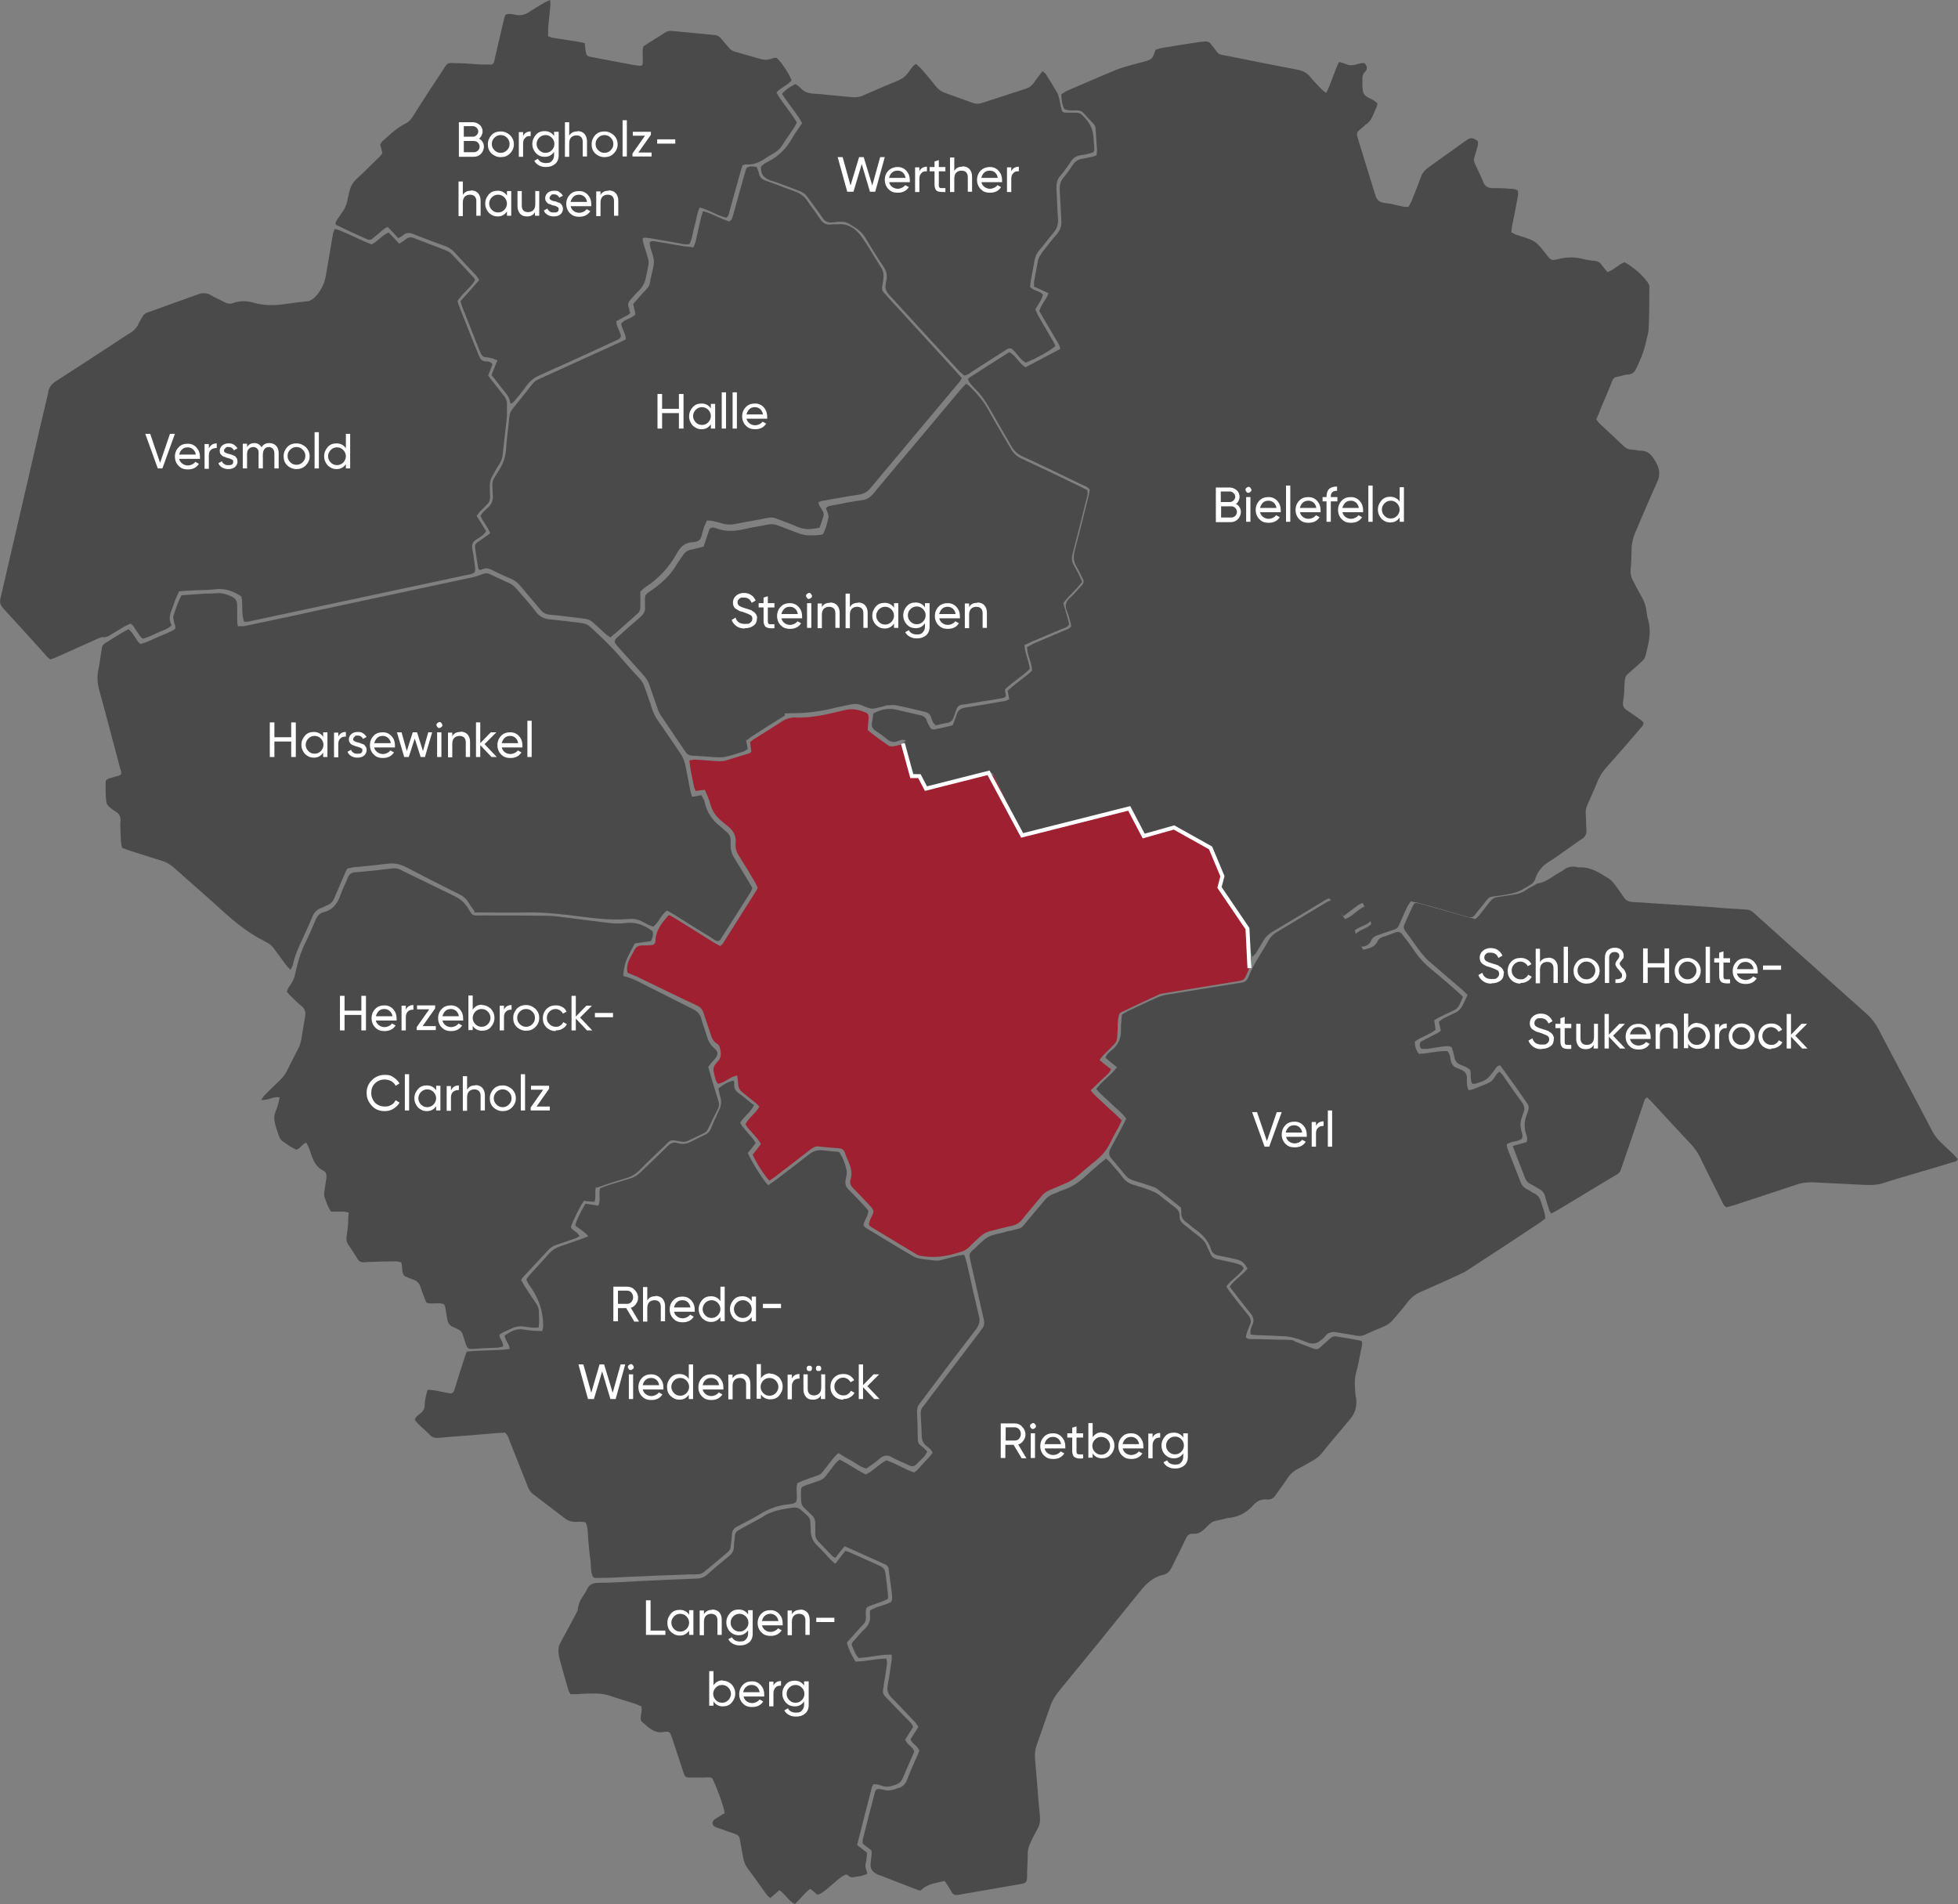 <svg xmlns="http://www.w3.org/2000/svg" id="Ebene_1" viewBox="0 0 594.4 578.1"><rect x="0" y="0" width="594.4" height="578.1" fill="#808080" stroke="none"/><defs><style>      .st0 {        fill: none;        stroke: #fff;        stroke-miterlimit: 10;        stroke-width: 1.2px;      }      .st1 {        fill: #fff;      }      .st2 {        fill: #9f2030;      }      .st3 {        fill: #4a4a4a;      }    </style></defs><path class="st3" d="M275,224.8c-1.1-.5-1.8,0-2.5.2-1.2.5-2.2.2-3.2-.6-1.2-1-2.5-1.9-3.7-2.7-.8-.6-1.1-1.3-.9-2.3s.3-1.9.4-2.8c2.6-1.4,4.8-1.7,7.3-1.1,2.3.5,4.6,1.1,6.9,1.6,1,.2,1.8.7,2.1,1.8.1.5.4.9.6,1.3.6,1.2.9,1.4,2.3,1.1,1.6-.3,3.2-.7,4.9-1.1.4-1,.8-2,1.1-3,.4-1.4,1.1-2.1,2.7-2.4,3.6-.5,7.2-1.2,10.8-1.8.9-.1,1.8-.2,2.6-.8-.2-.8-.3-1.6-.5-2.5,2.3-2.2,5-3.9,7.4-6.1,0-2.4-1.5-4.6-1.5-7.2.7-.3,1.3-.7,1.9-1,3.1-1.3,6.3-2.7,9.4-4,.7-.3,1.6-.5,2.1-1.3-.1-.5-.2-1.2-.4-1.8-.3-.9-.5-1.9-.9-2.8-.7-1.6-.4-2.9,1-4.1,1.3-1.1,2.3-2.5,3.5-3.7.6-.6.7-1.3.3-2-.6-1.2-1.2-2.5-1.9-3.7-.9-1.5-1-2.9-.6-4.6,1.5-5.7,2.9-11.3,4.3-17,.2-.6.2-1.3.3-1.8-.7-.9-1.6-1.1-2.4-1.5-6-2.9-12-5.8-18.1-8.6-1.5-.7-2.5-1.7-3.3-3.1-2.2-3.9-4.5-7.7-6.7-11.6-1.2-2.1-2.5-4-4.2-5.7-.9-.9-1.7-1.7-2.3-2.9.2-.3.4-.6.7-.7,4-2.6,7.9-5.1,11.9-7.6,2.1,1.1,2.9,3.4,4.9,4.6,3.5-1.8,7-3.7,10.6-5.6-.2-.6-.3-1.2-.6-1.6-1.5-2.6-3.1-5.2-4.6-7.8-.4-.7-.8-1.4-1.2-2.1.6-2,2.1-3.4,2.8-5.4-1.5-.7-2.9-1.3-4.4-2v-1.4c.4-2.2.8-4.3,1.2-6.5.2-.9.7-1.6,1.2-2.4,1.5-1.9,3-3.9,4.6-5.7,1-1.2,1.4-2.5,1.3-4-.2-3.2-.3-6.3-.5-9.5,0-1.3.2-2.4,1-3.4,1.1-1.3,2.1-2.7,3-4.1.7-1,1.6-1.6,2.8-1.8,1.1-.2,2.2-.4,3.4-.7.3,0,.6-.2,1-.4,0-.6.2-1.3.1-1.9-.1-2-.3-4.1-.4-6.1,0-.7-.3-1.2-.8-1.7-1-1-1.9-2-2.8-3-.6-.7-1.3-.9-2.2-.9s-2.4.2-3.7-.4c-.7-1.4-.9-2.9-.9-4.5.5-.3.9-.6,1.4-.9,5.2-2.2,10.3-4.5,15.5-6.6,2-.8,4.2-1.3,6.3-1.9.4-.1.8-.2,1.2-.3,1-.3,2.2-.5,2.9-1.1.7-.6.9-1.7,1.3-2.7.5-.1,1.1-.4,1.7-.5,4-.7,8-1.3,12-1.9.4,0,.8,0,1.2-.1.8-.1,1.4.1,1.9.8.2.3.5.6.8,1,1.9,2.5,1.3,2,4.4,2.6,6.9,1.4,13.9,2.8,20.8,4.1,1.8.3,3.2,1,4.3,2.4,1,1.3,2.2,2.4,3.3,3.6.4.4.8.7,1.4,1.1,1.6-3.1,2.4-6.4,3.9-9.4.8.2,1.4.4,2,.6,1,.5,2,.5,3.1.2.8-.2,1.7-.6,2.7-.4.7.9,1,1.8,0,2.7-.5.5-.7,1.1-.7,1.8v.2c0,1.5-.1,3,.3,4.3.5,1.3,2.2,1.6,3.3,2.4.3.2.5.4.9.7,0,.4,0,.9-.3,1.4-.3.8-.7,1.6-1.1,2.5-.4,1-1,1.9-1.9,2.5-.2,0-.4.3-.6.5-2.7,2.3-2.6,1.7-1.6,5.1,1.5,5,3.1,9.9,4.6,14.9,0,.3.2.6.3.9.3,1.5,1.2,2.3,2.8,2.5,2,.2,4,.8,6,1.2h1.3c.3-.6.6-1.1.9-1.7,1-2.5,2-5,2.9-7.5.4-1.1,1.1-1.9,2-2.6,3.8-2.7,7.5-5.4,11.3-8.1.2,0,.4-.3.6-.4.7-.6,1.5-.7,2.3-.3s.7.4,1,.6c.3,1.1-.2,2-.4,2.9-1,3.4-1.1,2.6.4,5.8.6,1.3,1.2,2.5,1.7,3.8s1.4,1.7,2.6,1.8c1.8,0,3.6,0,5.4.2.8,0,1.6,0,2.4.5.4.9,0,1.9-.1,2.8-.5,2.7-1,5.4-1.6,8.1-.1.6-.1,1.1-.2,1.8.5.3,1,.5,1.5.8.2,0,.5,0,.7.2,5.1,1.6,5.1,1.5,8.4,5.7,1.6,2.1,1.7,1.9,3.9,1.4,2.4-.6,4.8-.6,7.2,0,1.2.3,2.4.5,3.6.6,1,0,1.7.6,2.2,1.3.5.7,1.1,1.4,1.7,2.1,2-.7,3.3-2.3,5.2-3,2.7,1.6,5.1,3.5,6.9,6,.5.6.7,1.3.6,2,0,4,0,8-.2,12,0,1.4-.5,2.7-.8,4.1-.6,2.9-1.7,5.6-3,8.2-.5,1.1-1.2,1.7-2.4,1.8-1.1,0-2.2.5-3.3.7-.8,0-1.3.5-1.6,1.3-1,2.6-2.1,5.1-3.2,7.7-.5,1.3-1,2.6-1.6,3.9.3.4.5.8.9,1.2,2.5,2.3,5,4.6,7.5,7,.7.6,1.4,1,2.4,1s1.6.3,2.4.3c2.9-.1,4.1,2,5.2,4.1.9,1.8,1,3.6,0,5.6-2.3,5-4.4,10.2-6.6,15.2-.7,1.7-1.1,3.4-1.1,5.2s-.1,4.2-.3,6.3c0,1,.1,1.9.6,2.8.9,1.7,1.8,3.5,2.8,5.2.7,1.3,1.2,2.6,1.4,4.1.1,1,.3,2.1.6,3.1.6,2.3.5,4.6,0,7-1.3,5.4-.3,3.8-4.3,7.5-2.9,2.6-2.8,1.8-3,6.2,0,1.4-.2,2.8-.4,4.1-.1,1,.2,1.7,1,2.3,1.4.9,2.8,1.9,4.2,2.9.4.3.7.6,1,.9.1.9-.5,1.3-.9,1.8-3.3,3.9-6.7,7.8-10.1,11.6-1.3,1.4-2.3,2.9-3,4.7-.9,2.3-2,4.6-3,6.9-.4.9-.6,1.8-.5,2.8.1,1.7.1,3.4.2,5.1,0,1-.3,1.7-1.1,2.3-.8.5-1.5,1-2.2,1.5-2.7,1.9-5.4,3.9-8.2,5.7-2,1.2-3.3,2.9-4,5-.3,1-.9,1.6-1.8,2.1-3.9,2.3-3.9,2.2-8.4,3-4.6.7-3.2-.2-6.2,3.5-.7.8-1.3,1.6-2,2.5-.5.7-1.2.8-1.9.6-1.2-.3-2.3-.7-3.5-1-3.8-1.1-7.5-2.2-11.3-3.2-.8-.2-1.7-.4-2.7-.6-.4.6-.7,1-1,1.5-.7,1.4-1.3,2.8-1.9,4.2-1.2,2.7-.8,2.5-3.7,3.4-1.2.4-2.3.8-3.5,1.2-.9.3-1.6.8-2,1.7-.5,1.2-1.5,1.7-2.8,1.8-1-1.1-1.4-2.4-1.9-3.8,1.3-1.5,3.4-1.6,4.8-3.1-.6-2.2-1.6-4.2-2.6-6.4-.5.2-1,.4-1.3.6-1.5,1.1-3,2.2-4.5,3.4-2-1.5-2.7-3.8-4.4-5.4-.4.2-.9.3-1.3.6-5.4,3.3-10.9,6.6-16.3,9.8-.9.6-1.6,1.3-2.2,2.2-.8,1.3-1.6,2.7-2.4,4-.2.4-.6.6-1.1,1.2-.2-.6-.4-1-.4-1.3-.2-1.6-.4-3.2-.5-4.8,0-1.4-.6-2.7-1.4-3.8-2.2-3-4.2-6.2-6.4-9.2-.9-1.2-1.3-2.4-.7-3.8.5-1.1.4-2.2-.1-3.3-.8-1.8-1.5-3.6-2.2-5.4-.3-.9-.9-1.5-1.7-2-3-1.7-5.9-3.4-8.8-5.2-1.1-.6-2.1-.7-3.3-.4-2,.5-3.9,1-5.9,1.5-.5.1-1.1.2-1.7.3-1.6-2.4-2.2-5.1-3.6-7.4-.8-.5-1.5-.2-2.2,0-8.8,2.2-17.7,4.5-26.5,6.7-1.4.4-2.8.7-4.1,1-1-.6-1.2-1.4-1.5-2.1-2.2-4.6-4.4-9.3-6.5-13.9-.3-.7-.6-1.3-1-2-.3-.7-.9-.9-1.6-.8-.6,0-1.1.2-1.7.4-5.1,1.2-10.3,2.4-15.4,3.7-.6.1-1.2.5-2,0-.4-.9-.8-1.9-1.2-3-.5,0-.9-.2-1.3-.2q-1.9-.3-2.4-2.2c-.4-1.7-.8-3.5-1.3-5.2-.2-.9-.5-1.7-.7-2.4l.9-.9Z"></path><path class="st2" d="M340.7,339.8c-.4.8-.7,1.5-1,2.1-.8,1.5-1.7,3-2.4,4.5-1.1,2.5-2.8,4.5-5,6.2-1.9,1.5-3.7,3.2-5.6,4.7-.8.7-1.7,1.2-2.7,1.7-1.8.8-3.6,1.5-5.4,2.3-1,.4-1.8,1-2.5,1.9-1.9,2.3-3.9,4.6-5.8,7-.8,1-1.8,1.6-3,1.9-2.1.4-4.1,1-6.2,1.5-1.5.3-2.7,1-3.8,2-1,1-2.1,1.9-3,2.9-.9.9-1.9,1.4-3.2,1.7-.7.2-1.4.4-2.1.6-3.1.8-6.1,1-9.1.5-.6,0-1.3-.3-1.8-.6-4.5-2.7-9.1-5.5-13.6-8.2-.3-.2-.5-.4-.7-.7,0-1.5,1.2-2.7,1.4-4.1-.3-1-1-1.5-1.6-2.2-1.5-1.6-3-3.2-4.6-4.8-.8-.8-1.1-1.6-.8-2.6.7-2.1,0-4-.8-5.9-.4-.8-.7-1.7-1-2.5-.3-.7-.8-1-1.5-1.1-2.2-.2-4.4-.3-6.6-.6-.9,0-1.5.4-2.2.9-2.1,1.6-4.1,3.2-6.2,4.8-1.6,1.2-3.1,2.4-4.7,3.6-.5.4-1.1.7-1.6,1.1-1.3-1.2-4-5.3-5.1-7.9.8-1,1.7-2.1,2.5-3.2-1.2-2.3-3.4-3.8-4.7-6,1-2,3-3.2,4.2-5.3-.3-.4-.6-.8-1-1.1-1.3-1.1-2.7-2.1-4-3.2-.8-.6-1.3-1.4-1.4-2.4,0-.9-.2-1.8-.3-2.8-2.2.3-3.6,2.2-5.9,2.5-.2-.5-.6-.9-.7-1.4-.2-.7-.3-1.4-.5-2.1-.3-1.1,0-1.9.7-2.7.1-.1.2-.3.3-.4,1.5-1.3,1.2-2.9.8-4.5-.1-.4-.5-.9-.9-1.1-1.1-.7-1.6-1.8-1.9-3-.7-2.1-1.4-4.2-2.1-6.2-.3-1.1-.9-1.8-1.9-2.3-6.2-2.9-12.3-5.9-18.5-8.9-.9-.4-1.8-.7-2.7-1.1-.3-1.5,0-3,.7-4.3.4-.9,1-1.7,1.4-2.6.5-1,1.3-1.4,2.4-1.4s1.8,0,2.7-.1c.8,0,1.2-.5,1.3-1.2v-.5c.2-2.9,2-5.1,3.8-7.2,0,0,.1,0,.4-.2.6.3,1.3.7,1.9,1.1,3.8,2.3,7.6,4.7,11.4,7.1.7.4,1.4.8,2.1,1.2.3-.3.6-.4.8-.7,3.4-5.4,6.9-10.9,10.3-16.3.1-.2.2-.4.3-.8-.3-.5-.5-1.1-.8-1.6-1.5-2.6-3.1-5.2-4.7-7.7-.8-1.2-1.3-2.4-1.2-3.9.3-2.5-.7-4.2-2.6-5.6-1.4-1.1-2.9-2.3-3.8-3.7-1-1.4-1.3-3.3-2-5-.3-.7-.6-1.3-.9-2.1-.9,0-1.8.2-2.8.3-.2-.4-.5-.9-.5-1.3-.5-2.6-1.2-5.2-1.4-8,.6,0,1.1-.2,1.5-.2,2.5.1,5,.4,7.5.5.6,0,1.3,0,1.9-.2,2.4-.7,4.8-1.5,7.2-2.2.2,0,.4-.3.7-.5-.1-.9-.3-1.8-.4-2.9.4-.3.8-.7,1.3-1,2.9-1.8,5.8-3.6,8.7-5.5,1-.6,2.1-.9,3.2-1h.2c5.4.3,10.5-1.1,15.6-2.3,2.2-.5,4.2,0,6.1.8.7.3.9.8.9,1.6-.1,1.2-.2,2.4-.3,3.7,2,1.8,4.2,3.2,6.3,4.7.6.4,1.2.3,1.9.2.7-.2,1.4-.3,2-.5.8.6.9,1.4,1.1,2.1.5,2,1,4,1.5,5.9.1.5.4,1,.6,1.6,1,.1,2,.3,3,.4.4,1.2.9,2.3,1.3,3.4,1,.2,1.8-.2,2.7-.4,4.9-1.2,9.8-2.4,14.7-3.5.9-.2,1.7-.4,2.5-.5,1,.6,1.2,1.5,1.6,2.3,2.2,4.6,4.3,9.3,6.5,13.9.4.9.9,1.7,1.2,2.4.9.4,1.6,0,2.3,0,9.4-2.4,18.8-4.8,28.1-7.1.8-.2,1.6-.4,2.5-.6.3.5.7.9.9,1.4.7,1.6,1.4,3.1,2.1,4.7.3.6.6,1.1,1,1.8.9-.2,1.7-.3,2.5-.5,2-.5,4-.9,5.9-1.5.9-.3,1.7-.2,2.6.3,2.9,1.7,5.9,3.5,8.8,5.2.7.4,1.1.9,1.4,1.6.7,1.8,1.4,3.6,2.2,5.4.3.8.4,1.6,0,2.4-.1.4-.2.8-.3,1.2-.5,1-.1,1.9.5,2.7,2.2,3.1,4.3,6.3,6.6,9.4,1.2,1.6,1.8,3.2,1.9,5.2.1,1.9.4,3.7.6,5.6.1,1.1,0,2.1-.6,3.1-2,4.1-.8,3.5-5.6,4.3-6.7,1.1-13.5,2.2-20.2,3.3-.8.1-1.6.3-2.3.7-3.5,1.6-6.9,3.2-10.4,4.9-.3.1-.6.3-.9.5-.6,1.5-.6,3.2-.6,4.8-.3,4.3.2,3.3-2.8,6.4-.9.9-1.9,1.7-2.7,3,1.2,1,2.3,1.9,3.5,2.8-.7,1.5-2,2.3-3,3.3s-2.1,2-3.2,3.1c.5.6.9,1.1,1.3,1.5,2.1,2,4.3,4,6.5,6l1.7,1.7v-.4Z"></path><path class="st3" d="M286.7,571c-2.6.7-5.2.8-7.2,2.9-.5,0-1-.2-1.5-.4-3.7-1.4-7.4-2.9-11.1-4.3-.3,0-.6-.2-.9-.4-1.3-.7-1.9-1.7-1.7-3.2.1-.9.2-1.8.3-2.7v-1.1c-.8-.7-1.7-1.3-2.7-2.1v-1.2c1.2-4.8,2.4-9.6,3.7-14.4,0-.3.3-.6.4-.8.8-.5,1.5,0,2.2,0,1,.3,1.9.3,2.9,0,.4,0,.8-.3,1.2-.4,1.6-.3,2.5-1.2,3.1-2.7,1.1-3,2.5-5.8,3.7-8.7-.5-1.5-2.1-2-2.7-3.5.8-1.2,1.6-2.5,2.4-3.8-.4-.5-.6-1-1-1.4-2.4-2.5-4.7-5-7.1-7.4-1.2-1.2-1.5-2.3-1.2-3.9.5-2.6.8-5.1,1.2-7.7v-1.5c-3.5-.1-6.7.9-10,1-1.1-1-1.4-2.3-2-3.6-.3-.6,0-1.1.4-1.5,1.1-1.2,2.1-2.5,3.3-3.6,1.2-1.1,1.9-2.4,1.7-4.1v-1.6c2-1.3,4.5-1.5,6.4-2.6.5-.8.3-1.5.3-2.2-.3-2.5-.7-5-1-7.5,0-.8-.4-1.4-1.1-1.7-4.1-1.8-8.1-3.7-12.3-5.5-1,1.2-1.9,2.3-2.8,3.5-.4-.2-.7-.3-.9-.5-1.5-1.5-2.9-3.1-4.4-4.6-.5-.6-.8-1.2-.8-2v-3.4c0-1-.3-1.7-1-2.4-.7-.6-1.4-1.4-2.1-2-.8-.7-1.2-1.5-1.2-2.5s-.2-2.6.1-3.9c1-.8,2.3-1,3.4-1.4,3.6-1.4,2.8-.6,5.2-3.7.9-1.1,1.6-2.4,3-3.4,2.7,1.3,5.1,3.1,7.9,4.5,2.3-1,3.9-3.1,6.3-4.3,2.9,1,5.5,2.7,8.4,3.7,1.3-.8,2-2,3-3s1.8-1.9,2.6-2.9c-.3-1.1-1.2-1.6-1.9-2.2-1-.8-1.3-1.7-1.4-3,0-2.2-.2-4.4-.3-6.6,0-.8.1-1.6.7-2.3.7-.8,1.3-1.7,1.9-2.5,5.1-6.7,10.1-13.3,15.2-20,.2-.3.5-.7.7-1,.9-.9.9-1.9.6-3.2-1.3-5.7-2.6-11.4-3.9-17.1-.2-.8-.3-1.6-.4-2.2.3-1,1-1.5,1.6-2,1.3-1.2,2.5-2.6,4.1-3.5,1.5-.8,3.4-1,5.1-1.5.5-.2,1.1-.3,1.7-.4,3.7-1,2.8-.2,5.5-3.5,1.6-1.9,3.1-3.7,4.7-5.6.8-1,1.7-1.7,2.9-2.1.9-.3,1.8-.8,2.7-1.1,2.7-.9,5-2.4,7-4.3,1.4-1.3,2.8-2.5,4.2-3.7.6-.5,1.3-1,2-1.6.5.5,1,.9,1.4,1.4,1.2,1.4,2.5,2.8,3.6,4.3.9,1.2,2,1.9,3.4,2.3,1.7.5,3.4,1,5.1,1.7.8.3,1.7.7,2.4,1.2,1.7,1.3,3.3,2.7,5,3.9.9.7,1.5,1.5,1.4,2.7,0,1.1.4,1.8,1.3,2.5,1.6,1.2,3.2,2.6,4.8,3.8,1,.8,1.8,1.7,2.2,2.8.3.8.8,1.6,1.1,2.4.3.8,1,1.3,1.8,1.5,1.8.4,3.7.8,5.5,1.2.7.2,1.4.4,2,.7.3.2.5.6.8.9-1.4,2.2-3.8,3.4-5.3,5.5.3.5.6,1.1,1,1.6,1.8,2.4,3.7,4.8,5.6,7.1.8,1,1.1,1.9.5,3.1-.5,1.2-1,2.4-1.2,3.6.6.7,1.2.6,1.9.6,3.3,0,6.5.2,9.8.2s2.4.2,3.6.7c1.7.7,3.5,1.3,5.3,2,.8.3,1.4.2,2-.4,1-.9,1.9-1.7,2.9-2.6.6-.5,1.2-.9,2-.7,2.5.4,5,.8,7.4,1.3.1,0,.2.2.4.4.1.9-.2,1.8-.4,2.8-.4,2.2-.8,4.3-1.4,6.4-.6,2.3-.4,4.5-.2,6.8,0,.3.1.6.2,1,.3,2.5-.3,4.7-2,6.6-2.8,3.4-5.7,6.7-8.4,10.1-.7.9-1.6,1.6-2.6,2.2-1.6.9-3.3,1.9-4.9,2.7-1.1.6-2,1.4-2.7,2.4-1.2,1.8-2.5,3.6-3.8,5.4-.6,1-1.5,1.5-2.6,1.4-1.8-.2-3.2.5-4.3,1.8-2,2.2-4.4,3.5-7.4,3.8-.5,0-1,.2-1.4.3-4.1,1-3.1.3-6.1,3.2-1,.9-2,1.4-3.3,1.3-1.2-.1-1.8.5-2.2,1.5-1.4,2.9-2.8,5.7-4.2,8.5-.6,1.3-1.4,2.2-2.7,2.5h-.2c-3,.8-5,2.7-6.9,5.1-8.2,10.2-16.5,20.4-24.8,30.5-.9,1.2-1.7,2.4-2.2,3.8-1.4,4-2.8,8-4.2,12-.5,1.3-.7,2.6-.6,4.1.3,3.2.5,6.5.8,9.7.2,2.7.4,5.4.7,8,.1,1.4,0,2.7-.8,4-.7,1.2-1.3,2.5-1.9,3.7s-1,2.4-1,3.7c0,1.9-.1,3.7-.2,5.6v1.5c-.1,1.6-.3,1.8-1.8,2.1-6.3,1.1-12.7,2.2-19,3.3-1,.2-1.7,0-2.2-1-.5-.9-1.1-1.8-1.8-2.9l-.3-.3Z"></path><path class="st3" d="M144.1,276.7c-.7-1-1.4-1.9-1.9-2.8-.7-1.1-1.5-1.8-2.7-2.4-5.5-2.7-10.9-5.5-16.3-8.3-1.8-.9-3.6-1.3-5.6-1-3.1.4-6.3.7-9.5,1-.9,0-1.8.3-2.7.5-.4.8-.8,1.6-1.1,2.4-.9,2.2-1.9,4.3-2.8,6.5-.4,1-1.1,1.8-2.1,2.2-.6.2-1.2.6-1.8.8-1.5.5-2.4,1.6-2.9,3-.9,2.2-1.9,4.3-2.9,6.5-1.2,2.5-2.3,5-2.9,7.8,0,.4-.4.8-.7,1.5-.6-.6-1-1-1.4-1.5-1.2-1.6-2.4-3.3-3.6-4.9-.6-.8-1.3-1.5-2.2-1.9-.3-.1-.6-.3-.9-.5-4.4-2.2-8.2-5.2-11.9-8.5-5.1-4.7-10.4-9.2-15.5-13.8-1.1-.9-2.2-1.6-3.6-2-3.2-1-6.4-2-9.5-3-.8-.3-1.7-.6-2.5-.9-.5-1.5-.4-3-.5-4.4,0-1.3-.2-2.6,0-3.9,0-1.3-.5-2.2-1.6-2.8-.6-.4-1.2-.8-1.8-1.3-.4-.4-.8-.9-.9-1.4-.3-2.3-.3-4.5-.2-6.6.8-.9,1.7-.8,2.4-1.1s1.6-.2,2.3-.9c0-.5,0-1-.3-1.6-2.1-7.9-4.1-15.7-6.3-23.6-.6-2.1-.8-4.1-.4-6.2.5-2.2.7-4.5,1.1-6.7,0-.6.3-1.1.8-1.5,2.4-1.5,4.8-3.1,7.3-4.4,1.6,1.2,2.1,3.2,3.6,4.5,1.9-.4,3.6-1.4,5.3-2.1,1.8-.8,3.6-1.4,5.2-2.4.4-.9-.2-1.5-.3-2.2,0-.6-.3-1.2-.2-1.7.7-2.2,1.4-4.3,2.5-6.4,2.4-.2,4.8-.3,7.1-.5,1.1,0,2.3,0,3.4-.1,1.7-.2,3.2.3,4.7,1,1.2.5,1.7,1.4,1.7,2.6v3.9c0,.8,0,1.6.2,2.5h1.8c7.6-1.6,15.3-3.2,22.9-4.9,15.4-3.3,30.9-6.6,46.3-9.9,1.1-.2,2.2-.6,3.2-1,.8-.3,1.5-.4,2.3,0,2.1,1,4.1,1.9,6.2,2.9.9.4,1.6,1.2,2.2,1.9,2,2.3,4,4.5,5.8,6.9,1,1.2,2.2,1.8,3.7,2,3.2.3,6.5.7,9.7,1.1,1.3.1,2.3.6,3.2,1.5,3.2,2.9,6.3,5.9,9.1,9.2,1.7,2,3.5,4,5.4,6,.9.9,1.4,1.9,1.8,3.1.7,2.1,1.5,4.1,2.1,6.2.5,1.4,1.1,2.7,2,3.9,2.2,3.1,4.3,6.3,6.5,9.5.9,1.2,1.4,2.6,1.7,4,.5,2.6,1,5.1,1.5,7.7.1.5.3,1.1.5,1.7,1-.2,1.8-.3,2.8-.5.2.4.5.8.7,1.2.1.3.3.6.3.9.7,3.1,2.3,5.5,4.8,7.4.6.5,1.2,1.1,1.8,1.6,1,.8,1.4,1.8,1.3,3v1.2c0,1.4.4,2.7,1.2,3.9,1.4,2.3,2.8,4.6,4.2,6.9.4.7.8,1.4,1.2,2.1-.2.4-.3.7-.4,1-3.1,4.9-6.2,9.8-9.3,14.6-.1.2-.4.3-.6.5-.8,0-1.5-.6-2.1-1-3.8-2.3-7.6-4.7-11.4-7.1-.7-.4-1.4-.8-2.1-1.2-1.9,1.3-2.4,3.6-4.2,4.9-1.1-.3-2-.8-2.9-1.3-1.4-.8-2.8-1.2-4.4-1h-.5c-4.9.4-9.7-.2-14.6-.8-5.3-.7-10.6-1.3-16-1.2-4.5.1-8.9,0-13.4,0h-2.7l.4-.3Z"></path><path class="st3" d="M292.8,381.1c.3.9.5,1.6.7,2.3,1.2,5.4,2.4,10.8,3.7,16.2.4,1.5,0,2.6-.8,3.8-5.1,6.6-10.2,13.3-15.2,20-.6.8-1.2,1.7-1.9,2.5-.7.9-1,1.8-.9,2.9.1,2.4.2,4.9.2,7.3s.4,2.2,1.3,3c.6.4,1,1,1.6,1.6-.3.5-.5.9-.8,1.3l-2.4,2.4c-.7.8-1.5.9-2.4.4-1.7-.8-3.5-1.5-5.1-2.4-1.5-.9-2.7-.6-3.9.5-1.2,1.1-2.6,2-3.9,2.9-1.7-.4-3-1.5-4.4-2.3-1.3-.7-2.7-1.5-4.1-2.4-.5.5-.9.8-1.2,1.2-.8.9-1.5,1.9-2.3,2.9-2.2,2.8-1.4,2.2-4.8,3.4-.8.3-1.7.6-2.5.9-.5.2-1,.5-1.6.7-.7,1.9.2,3.9-.4,5.7-.8.7-1.7.7-2.6.8-2.8.3-5.4,1.2-7.8,2.6-2.4,1.5-5,2.8-7.5,4.1-1,.5-1.6,1.3-1.6,2.5s-.3,2.4-.4,3.6c0,.7-.4,1.2-.9,1.7-2.4,2-4.8,4.1-7.3,6.1-.5.4-1.2.6-1.8.6-1.2.1-2.4,0-3.7.1-5.9.2-11.7.4-17.6.7-2.6.1-5.2.3-7.8.3s-1.8.2-2.7-.3c-.8-1.7-.5-3.6-.8-5.4s-.4-3.7-.6-5.6c-.2-1.8,0-3.7-.8-5.5-1.1-.4-2.2-.2-3.2-.2s-2-.3-2.9-.9c-3.2-2.5-6.5-4.9-9.7-7.4-1-.7-1.5-1.6-1.9-2.7-1.8-4.5-3.6-9.1-5.4-13.6-.3-.8-.5-1.7-1.4-2.5-1.8.1-3.7.2-5.7.4-3.3.3-6.6.6-10,.8-1.5.1-3.1.3-4.6.4-1,.1-1.9-.2-2.6-1-1.4-1.5-3.2-2.7-4.5-4.5.3-1,1.1-1.4,1.8-2,.7-.6,1.2-1.3,1.2-2.3s.2-1.9.4-2.9c.1-.6.3-1.2.5-1.9,2.6,0,4.9.9,7.2,1.1.8-.3.9-1,1.1-1.6.9-2.9,1.8-5.9,2.8-8.8.2-.8.5-1.5.8-2.3,4.4-.5,8.7-.2,13-.8,0-1.6-1.4-2.4-1.5-4.1,1.7-1.1,3.4-2.2,5.7-1.8,1.1.2,2.3.3,3.4.4.7,0,1.4,0,2.3.1.1-.6.3-1.1.3-1.5,0-4.1-1.1-7.8-3.4-11.3-.6-.9-1.4-1.8-1.7-3,.3-.4.7-.9,1-1.3,2-2.2,4-4.3,5.9-6.5.9-1,2-1.7,3.2-2.1,2.3-.8,4.6-1.6,6.9-2.4.5-.2,1-.4,1.8-.7-.4-.4-.6-.7-.8-.9-1-.8-2.1-1.5-3.2-2.4.7-2.4,1.9-4.4,3.1-6.6,1.3.2,2.6.4,3.9.6.9-1.7,0-3.5.6-5.3.7-.3,1.5-.6,2.4-.9,2.2-.7,4.5-1.4,6.8-2.1,1.1-.3,2-.9,2.9-1.7,2.8-2.7,5.7-5.4,8.4-8.1.9-.9,1.8-1.3,3-.9,1.6.5,3,.2,4.4-.6,1.3-.7,2.6-1.3,3.9-1.9.9-.4,1.4-1,1.8-1.9.8-1.9,1.6-3.7,2.5-5.6.7-1.4.8-2.8.3-4.2-.3-.8-.3-1.6-.5-2.4,1.4-1.1,2.8-2,4.6-2.4.1.4.3.7.2,1-.2,1.5.6,2.4,1.8,3.2,1,.7,1.9,1.5,2.9,2.3.4.3.9.7,1.3,1-1.1,2.2-3,3.4-4.2,5.3.2.4.4.8.7,1.2,1,1.2,2,2.3,3,3.5.4.4.6.9,1,1.5-.8,1.1-1.6,2.1-2.4,3,1,2.4,4.8,8.5,6.2,9.8.6-.4,1.3-.9,1.9-1.3,3.5-2.7,7-5.3,10.4-8,1.3-1,2.6-1.5,4.3-1.3,1.6.2,3.2.3,4.9.5,1.2,1.7,1.9,3.6,2.3,5.6.2.9-.1,1.9-.3,2.9-.2,1.1,0,2,.9,2.9,1.7,1.7,3.3,3.4,4.9,5.1.4.4.7.9,1.1,1.3,0,1.7-1.3,2.9-1.5,4.5.3.3.6.7,1,.9,4.7,2.8,9.3,5.7,14,8.4.7.4,1.5.7,2.3.8,1.6.3,3.2.4,4.8.6.6,0,1.3-.1,1.9-.3,1.6-.4,3.1-.8,4.7-1.2.5-.1.9-.2,1.7-.3l.3.2Z"></path><path class="st3" d="M54.4,179.4c-.4.9-.7,1.7-1.1,2.5-.3.8-.6,1.7-.9,2.5-.7,1.8-1.4,3.5-.3,5.4-1.2,1.3-2.9,1.6-4.3,2.3-1.5.7-2.9,1.4-4.4,1.8-1-.6-1.3-1.6-1.9-2.3-.6-.7-.9-1.8-1.9-2.3-.5.3-1.1.5-1.7.8-1.3.8-2.6,1.6-4,2.4-.8.5-1.6,1.1-2.7.9-.6,0-1.2.4-1.8.6-3.9,1.7-7.7,3.5-11.6,5.2-.8.4-1.6.7-2.5,1-.5-.4-1-.7-1.3-1.2-4.3-4.8-8.6-9.5-13-14.3-.9-1-1.2-1.9-.8-3.3,3.1-13.2,6.1-26.5,9.2-39.7,1.7-7.4,3.4-14.9,5.2-22.3v-.2c.2-1.5,1-2.6,2.4-3.5,5.8-3.7,11.6-7.5,17.4-11.3,1.7-1.1,3.4-2.3,5.1-3.3,1.1-.7,1.9-1.5,2.5-2.6,0,0,0,0,0-.2,2.2-3.7,1.1-2.8,5.2-4.3,4.3-1.6,8.7-3.1,13.1-4.7,1.3-.5,2.5-.4,3.7.3,1.3.8,2.8,1.4,4.1,2.1.8.4,1.7.7,2.6.3,2.2-.8,4.5-.7,6.7,0,3.3.9,6.6.7,9.9.2,1.8-.3,3.7-.5,5.6-.7,1,0,1.8-.5,2.6-1.2q2.7-2.7,3.4-6.5c.7-4.1,1.4-8.2,2.1-12.3,0-.6.3-1.2.6-2,.7.2,1.4.3,1.9.6,2.4,1,4.7,2.1,7.1,3.2.7.3,1.5.6,2.2.9,2-1,3.2-2.8,5.2-3.6,1.1,1.1,2.1,2.2,3.2,3.4.7-.5,1.3-.8,1.9-1.3.9-.8,1.8-.8,2.9-.3,3,1.2,6.1,2.3,9.1,3.5.7.3,1.4.6,1.9,1.1,2.4,2.5,4.7,5,7,7.5,0,0,.1.3.2.6-1.4,2.3-3.8,3.9-5.3,6.3.1.5.3,1.1.5,1.6,1.9,4.8,3.8,9.7,5.8,14.5.1.3.3.6.4.9.3.8.8,1.1,1.6,1.3.8,0,1.7,0,2.3.9-.4,1-.8,2.2-1.3,3.4.5.7,1,1.4,1.6,2.1,1.1,1.4,2.2,2.8,3.3,4.2.5.7.8,1.4.8,2.2v3.9c-.4,3.9-.9,7.8-1.3,11.6-.1,1-.4,1.9-.9,2.7-.8,1.2-1.5,2.5-2.2,3.8-.6.9-.8,1.9-.8,3s0,2.1.1,3.2c0,1-.2,1.7-.9,2.4l-2.1,2.1c-.4.4-.7.9-1.1,1.4,1,1.6,1.9,3.1,2.9,4.7-.4.4-.6.8-1,1.1-.6.5-1.3,1-2,1.4-1.2.7-1.4,1.6-1.2,2.9.3,1.5.5,3.1.7,4.6.1.8.3,1.6,0,2.4-.8.7-1.8.7-2.7.9-7.8,1.7-15.6,3.3-23.4,5-13.4,2.9-26.9,5.7-40.3,8.6-1.2.2-2.3.7-3.6.5-.9-2.5-.3-5-.8-7.6-2.4-1.6-4.9-2.6-8-2.2-2.6.3-5.2.2-7.8.4-.9,0-1.8.1-2.8.2h-.4Z"></path><path class="st3" d="M180.9,360.3c-.4,1.6.1,3-.4,4.5-.6,0-1.1,0-1.6-.1-.6,0-1.1-.1-1.6-.2-1.2,1.6-3.2,5.8-4,7.9.3,1.3,2.1,1.4,2.6,2.9-.5.3-1,.6-1.5.7-1.8.7-3.7,1.3-5.5,1.9-.9.3-1.6.7-2.3,1.4-2.6,2.8-5.2,5.6-7.8,8.4-.2.2-.4.5-.6.9.4.6.7,1.3,1.1,1.9,1.1,1.7,2.2,3.4,3.4,5.1.6.8.9,1.7.9,2.7,0,1.5.2,3.1-.1,4.7-.7,0-1.4.1-2,0-.8,0-1.6-.2-2.4-.3-1.3-.2-2.6,0-3.8.6s-2.6,1-3.7,1.9c0,1.3,1.3,2.1,1.1,3.6-.5,0-.9.2-1.4.3-2.7.1-5.4.2-8,.4-1.1,0-1.4-.2-1.8-1.2-.3-.9-.6-1.8-.9-2.8-.2-.9-.7-1.6-1.6-2-.5-.2-1-.5-1.5-.7-1-.4-1.5-1.2-1.7-2.2-.2-1.2-.4-2.4-.6-3.6,0-.4-.3-.7-.4-1.1-1.7-.6-3.5.1-5.3-.4-.3-.6-.6-1.3-.8-1.9-.3-.8-.7-1.7-.9-2.5-.4-1.4-1.1-2.3-2.5-2.7-.9-.3-1.8-.7-2.6-1.1-.9-1.3-.4-2.7-.9-4.1-.4,0-1-.3-1.5-.3-2.7,0-5.4.1-8.1.2-.6,0-1.1,0-1.7.1-.9,0-1.6-.3-2-1.1-.9-1.4-1.8-2.9-2.8-4.3-.5-.7-.6-1.5-.5-2.3.2-1.4.4-2.9.5-4.4,0-1,0-1.9.2-3-.7-.1-1.2-.3-1.7-.3h-3.7c-1-1.4-1.5-3-2-4.5-.2-.6,0-1.3,0-1.9.2-1.3.4-2.6.6-3.9,0-.9,0-1.7-.9-2.1-2.1-1-3-2.8-3.7-4.9-.4-1.2-.8-2.4-1.5-3.6-1.3.3-1.7,1.7-3,2.1-1.5-.6-3-1.7-4.4-2.7-.3-.2-.5-.6-.7-.9,0-.2-.2-.4-.3-.7-.5-1.6-1.1-3.1-1.3-4.7-.3-1.6.7-3.1,1.1-4.7.2-.7.3-1.4.5-2.2-2-.3-3.5,1-5.6.8.4-.5.6-1,.9-1.3,1.6-1.6,3.2-3.2,4.9-4.8.8-.8,1.5-1.7,2-2.7,1.1-2.3,2.3-4.5,3.4-6.7.5-.9.8-2,1-3,.4-2.2.7-4.5,1.1-6.7.3-1.4,0-2.5-1.2-3.4-1.1-.9-2.2-2-3.2-3-.4-.4-.8-.8-1.1-1.2.2-1.2,1-1.9,1.5-2.8.4-.7.7-1.4.9-2.2.7-3.2,1.5-6.3,2.9-9.3,1.2-2.4,2.3-4.9,3.3-7.3.5-1.3,1.3-2.3,2.6-2.6,2.8-.7,4.2-2.7,5.1-5.3.6-1.8,1.5-3.4,2.2-5.2.4-1,1-1.5,2.2-1.6,3.8-.3,7.6-.7,11.4-1.2.9,0,1.6,0,2.3.4,0,0,.3.1.4.2,5.4,2.6,10.8,5.3,16.2,7.9,1.6.8,2.8,1.8,3.8,3.3,1.8,2.9,1.2,2.5,4.7,2.5,6.4,0,12.9,0,19.3.1,1.9,0,3.7.3,5.6.5,4.2.5,8.4,1.1,12.6,1.6,1.9.2,3.9.4,5.8.1,3.1-.4,5.7.6,8.2,2.5.3,1,0,2-.5,3-1.6.2-3.3.5-4.9.7-3,5.6-3.1,6-3.5,9.7.1.1.2.3.4.3,1.8.4,3.5,1.2,5.2,2.1,5.1,2.6,10.3,5.2,15.5,7.8,1.4.7,2.2,1.5,2.6,3,.5,1.8,1.2,3.6,1.7,5.3.4,1.4,1,2.5,2.1,3.5,1.5,1.3,1.4,2,.2,3.5-.3.4-.7.7-1,1.1s-.6.8-.9,1.2c.3,1.2.7,2.3,1,3.5.7,2.2,1.3,4.4,2,6.5.4,1.1.4,2-.2,3-1,1.9-1.9,3.8-2.8,5.7-.3.7-.8,1.2-1.5,1.5-1.5.7-3.1,1.5-4.6,2.2-.8.4-1.5.4-2.4.2-3.4-.6-2.7-.6-4.9,1.5-2.6,2.5-5.2,4.9-7.7,7.5-1,.9-2,1.6-3.3,2-2.3.7-4.7,1.4-7,2.2-.8.3-1.7.6-2.6.9v-.3Z"></path><path class="st3" d="M404.3,273.4c1.4,2,2.7,3.7,4,5.6,2.3-.8,3.7-2.8,5.9-3.8.3.4.6.8.8,1.2.4,1,1.1,2,1,3.3-1.3,1.3-3.2,1.5-4.7,2.7.4,2.1,1.4,3.9,2.5,5.9,1.8-.4,3.6-.7,4.4-2.6.3-.6.8-1,1.4-1.2,1.3-.4,2.6-.9,3.9-1.4,1-.4,1.7-.2,2.3.7,1.2,1.6,2.5,3.2,3.6,4.9,1.5,2.2,3.2,4,5.3,5.7,2.6,2.1,5.1,4.3,7.6,6.5.6.5,1.2,1.1,1.8,1.7-.3.8-.6,1.4-.9,2.1-.4,1-1.1,1.7-2.2,2.2-1.4.6-2.8,1.3-4.2,2-.4.2-.8.5-1.4.8.1,1,.3,1.9.4,2.9-1.9,1.6-4.4,2.1-6.3,3.6,0,1.4.4,2.6,1.2,3.7,2.9,0,5.8-1,8.7-.8.8.8.8,1.8,1,2.7.2,1.2.8,2.1,2.1,2.5.2,0,.4.2.7.3,1.5.5,2.3,1.4,2.1,3.1,0,1,0,2.1.5,3.2.4,0,.7,0,1-.1.8-.3,1.5-.6,2.3-.9,3.6-1.5,3.6-1.2,5.3-3.9.2-.2.5-.4.8-.7.4.4.7.7,1,1.1,1.9,2.7,3.8,5.5,5.8,8.2.8,1.1,1,2.2.4,3.4-.2.4-.2.8-.4,1.2-.5,1.3-.5,2.5-.2,3.8.2.9.6,1.7.2,2.7-1.3,1-3.1.6-4.6,1.7,0,.4.1.8.2,1.2,1.3,3.4,2.7,6.8,4,10.2.4,1.1,1.1,1.8,2.1,2.3.7.3,1.2.8,1.9,1.1,1.3.6,2,1.6,2.3,2.9.4,1.6,1.2,3,1.2,4.8-.6.4-1.1.9-1.7,1.3-7.2,4.8-14.4,9.5-21.6,14.2-1,.7-2.1,1.2-3.2,1.7-3.6,1.7-7.3,3.3-10.9,4.9-1.8.7-3.2,1.8-4.4,3.3-1.3,1.8-2.8,3.4-4.2,5.1-.8,1-1.7,1.7-2.8,2.2-2,.8-4,1.7-6,2.6-.8.4-1.5.4-2.4.3-1.9-.4-3.9-.6-5.8-1-1.5-.3-2.7-.2-3.7,1s-1.1,1-1.6,1.5c-1.1.9-2.3,1.1-3.7.6-1.2-.4-2.4-1-3.7-1.3-.9-.3-1.9-.5-2.8-.6-3.1-.2-6.2-.3-9.3-.4-.6,0-1.1-.1-1.7-.2v-1.1c.1-.6.3-1.1.5-1.6.8-1.5.4-2.7-.7-4-1.3-1.5-2.5-3.2-3.8-4.8-.7-1-1.5-1.9-2.3-3,1.5-2.2,3.9-3.5,5.4-5.5-1.1-1.9-1.7-2.4-3.4-2.8-1.7-.4-3.5-.8-5.2-1.1-1.2-.2-2.1-.7-2.5-2-.8-2.7-2.7-4.6-4.9-6.1-.9-.6-1.6-1.4-2.5-2-1.1-.8-1.7-1.7-1.6-3.1,0-.4,0-.8-.1-1.4-2.3-1.9-4.7-3.8-7.2-5.7-.5-.4-1.2-.6-1.8-.8-1.8-.6-3.5-1.2-5.3-1.7-1.1-.3-2-.9-2.8-1.9-1.3-1.6-2.6-3.2-3.9-4.7-.9-1-1-1.9-.4-3.1,1.3-2.3,2.5-4.6,3.7-6.9.4-.7.7-1.4,1.1-2.2-1.2-1.8-3-3-4.5-4.5s-3.2-2.8-4.6-4.5c1.8-2.5,4.4-4.1,6.3-6.6-1.2-1-2.4-1.9-3.5-2.9.4-1.1,1.1-1.7,1.9-2.3,1.9-1.5,2.8-3.5,2.8-5.9s0-1.6.1-2.4c0-.8.1-1.6.2-2.5.6-.4,1.2-.7,1.7-1,2.9-1.4,5.9-2.8,8.8-4.1.9-.4,1.8-.7,2.8-.9,7.2-1.2,14.4-2.3,21.7-3.5.4,0,.8-.1,1.2-.2,1.1-.1,1.8-.7,2.2-1.7,1.5-4,4.1-7.4,6.1-11.1.5-.9,1.2-1.7,2.1-2.3,5.2-3.1,10.3-6.2,15.5-9.3.3-.2.7-.3,1.3-.6h.3Z"></path><path class="st3" d="M194.4,180.2v4c0,.8-.2,1.5-.8,2-2.7,2.4-5.4,4.9-8.3,7.3-.5-.4-1-.6-1.4-1-1.2-1.1-2.4-2.2-3.6-3.3-.8-.8-1.8-1.3-3-1.4-3.5-.4-6.9-.9-10.4-1.2-1.2-.1-2.1-.6-2.9-1.6-2-2.4-4-4.7-6-7.1-.8-1-1.7-1.7-2.9-2.2-1.9-.8-3.9-1.7-5.8-2.7-.9-.4-1.8-.7-2.8-.2-.3.1-.6.2-.9.2-.2-.2-.4-.2-.4-.4-.4-2.2-.7-4.3-1-6.5-.1-.7.3-1.2.9-1.6,1.2-.8,2.4-1.7,3.7-2.6-.2-.5-.4-1.1-.7-1.5-.7-1.3-1.7-2.4-2.2-3.8.5-1.1,1.4-1.7,2.1-2.4,1.2-1,1.7-2.2,1.6-3.8-.2-5.1-.6-3.5,2.1-8,1.1-1.8,1.7-3.6,1.9-5.7.2-3.3.7-6.6,1-10,.1-1,.4-1.9,1.1-2.7,1.9-2.4,3.9-4.8,5.8-7.3.7-.9,1.5-1.4,2.5-1.8,7.7-3.5,15.4-7,23.1-10.5,1-.4,1.9-.9,2.9-1.4,0-1.8-1.3-3.1-1.4-4.8,1.1-1.4,3.1-1.4,4.3-2.8-.2-1-.4-2-.7-3.1,1.2-1.3,2.3-2.7,3.6-4s1.4-1.8,1.6-3c0-.3.1-.6.2-1,.3-1.6.9-3.2.9-4.8s-.7-3-1.1-4.5c-.1-.5-.1-.9-.2-1.4.6-.6,1.3-.4,1.9-.3,2.9.5,5.8,1,8.7,1.5.9,0,1.7.2,2.7.3.3-.7.6-1.3.7-1.9.5-2.2,1-4.4,1.5-6.7.2-.8.4-1.5.7-2.4,2.9.7,5.3,2.4,8,3.1.8-.4.9-1,1.1-1.7,1.1-4.1,2.3-8.1,3.4-12.2.2-.8.5-1.6.7-2.3,1-.7,1.9-.5,3.1-.3.2.6.6,1.3.7,1.9.2,1.3,1,1.9,2.2,2.3,2.9,1,5.8,2.2,8.7,3.2,1.6.6,2.8,1.4,3.8,2.9,1.2,1.8,2.6,3.5,3.8,5.4.9,1.4,2,2,3.7,1.7h1.5c3.5-.4,5.9,1.5,7.7,4.1,2,2.9,3.7,5.9,5.6,8.9.7,1,.9,2,.8,3.2-.1.9-.2,1.8-.4,2.7-.1.7,0,1.3.5,1.8.9,1,1.7,1.9,2.6,2.9,6.5,7.1,13.1,14.3,19.6,21.4.5.5.9,1.1,1.5,1.7-.3.4-.5.9-.8,1.2-8.9,10.7-17.9,21.3-26.8,32-1,1.3-2.2,2-3.9,2.2-3.5.5-7.1,1.2-10.6,1.8-.5,0-.9.3-1.4.4,0,1,.6,1.6,1,2.3.5.7.7,1.5.4,2.3-.4,1.1-.7,2.1-1.1,3.2-2.4.5-4.6.7-6.8-.3-2-.9-4.1-1.6-6.1-2.4-.9-.4-1.8-.5-2.8-.3-3.3.7-6.7,1.2-10.1,1.9-1.2.2-2.2.2-3.4-.1-1.2-.4-2.4-.6-3.5-.9-.5-.1-.9,0-1.5-.1-.3.7-.5,1.2-.8,1.8-.3.9-.6,1.9-.8,2.8-.3,1.1-.8,1.7-2,1.9-.2,0-.3.1-.5.1-2.5,0-4,1.4-5.1,3.5-2.3,4.1-5.4,7.5-9.4,10.1-.6.4-1.1.9-1.6,1.4v.6Z"></path><path class="st3" d="M459.2,347.9c1.5-.4,2.9-.8,4.3-1.2,0-.4.2-.7.1-1,0-.5-.1-1-.3-1.4-.7-2.1-.6-4.1.3-6.2.1-.3.2-.6.3-.9.3-.8.2-1.6-.3-2.3-.2-.3-.5-.7-.7-1-2-2.9-4-5.7-6.1-8.6-.5-.7-1-1.3-1.4-1.9-1,.1-1.3.9-1.7,1.4-2.2,3-2.5,3.2-5.9,4.2h-.9c-.7-1.4-.2-2.8-.6-4.2-.8-.8-1.8-1.1-2.8-1.5-1.2-.5-1.8-1.2-2-2.5-.2-1-.5-2-.8-2.9-1-.5-1.9-.3-2.8-.2-1.5.2-3.1.5-4.6.7h-1.5c-.5,0-.8-.6-.8-1.1s.1-.9.4-1.1c1-.6,2.2-1.1,3.2-1.7.9-.5,1.9-.8,2.8-1.6-.2-.9-.4-1.7-.6-2.7.4-.3.8-.7,1.3-1,1.2-.6,2.5-1.2,3.7-1.8,1-.4,1.7-1.2,2.2-2.2s1-2,1.5-3.2c-.7-.7-1.3-1.3-2-1.9-3.3-2.8-6.6-5.6-9.8-8.4-.8-.7-1.6-1.6-2.3-2.5-1.6-2.1-3-4.2-4.6-6.3-.6-.8-.9-1.5-.4-2.4.8-1.8,1.6-3.6,2.4-5.3.2-.4.4-.7.6-1,1-.2,1.8.2,2.7.4,4.5,1.3,8.9,2.5,13.4,3.8.8.2,1.6.4,2.4.6.4-.4.9-.8,1.2-1.2,1.1-1.4,2.2-2.8,3.3-4.2.6-.7,1.3-1.2,2.3-1.3,1.5-.2,3.1-.5,4.6-.7s2.8-.6,4.1-1.5c.7-.5,1.5-.9,2.3-1.3.4-.2.7-.5,1.1-.6,2.6-.4,4.5-2.2,6.7-3.4.4-.2.7-.4,1-.6,1.4-1.1,2.9-1.4,4.6-.9h.2c3.6-.2,6.4,1.7,9.2,3.5.7.4,1.2,1.1,1.7,1.7.9,1.2,1.8,2.5,2.7,3.8.6,1,1.4,1.4,2.6,1.5,7.7.5,15.4,1,23.1,1.5,3.7.3,7.5.6,11.2.8,1.1,0,2,.4,2.8,1.2,3.6,3.3,7.3,6.5,10.9,9.8,7.8,6.9,15.5,13.9,23.3,20.8,1.4,1.3,2.5,2.7,3.4,4.4,5.4,10.4,11,20.7,16.4,31.1.7,1.2,1.4,2.3,2.5,3.3,1.4,1.3,2.7,2.6,4.1,3.9.4.4.7.8,1.1,1.2-.3.9-1.2.9-1.8,1.1-3.8,1.2-7.6,2.3-11.4,3.4-3,.9-5.9,1.7-8.9,2.7-2,.7-3.9.8-6,.7-5.4-.3-10.7-.5-16.1-.8-1.7,0-3.4.2-5,.8-6.2,2.1-12.5,4.1-18.8,6.2-.8.2-1.5.4-2.2.6-1-.6-1.2-1.5-1.6-2.3-2.2-4.4-4.4-8.7-6.5-13.1-.7-1.3-1.5-2.5-2.5-3.6-4-4.2-7.9-8.5-11.8-12.7-.5-.6-1.1-1.1-1.7-1.7-.8.5-.9,1.3-1.1,1.9-2.1,6.1-4.1,12.2-6.2,18.2-1.1,3.2-.6,2.6-3.5,4.3-5.4,3.2-10.7,6.5-16.1,9.7-.7.4-1.4.8-2.2,1.2-.3-.5-.6-.9-.7-1.4-.4-1.2-.8-2.5-1.1-3.7-.3-1.1-.9-1.9-1.9-2.4-.9-.5-1.8-1.1-2.8-1.6-.6-.3-1-.8-1.3-1.4-1.3-3.3-2.5-6.5-3.8-9.8v-.8.6Z"></path><path class="st3" d="M226.5,224.7c.2.9.3,1.7.5,2.7-.4.2-.8.5-1.2.7-1.8.6-3.6,1.2-5.4,1.6-.8.2-1.6.2-2.4.2-2.6-.1-5.2-.4-7.8-.5-1,0-1.7-.5-2.2-1.3-2.5-3.7-5-7.4-7.5-11.1-.4-.6-.7-1.3-.9-2-.8-2.3-1.6-4.6-2.4-6.9-.4-1.3-1.1-2.3-2-3.3-2.6-2.9-5.2-5.8-7.8-8.7-.3-.4-.6-.8-.8-1.1,0-.9.5-1.3,1-1.7,2.2-2,4.5-4,6.8-6,1-.9,1.6-1.8,1.4-3.2v-.2c0-3.5-.4-3.1,2.4-5,2.9-2.1,5.4-4.4,7.2-7.5.6-1,1.3-1.9,1.9-2.8.6-1,1.5-1.6,2.7-1.8s2.4-.6,3.6-.9c.6-1.9,1.3-3.7,1.8-5.4.8-.6,1.5-.3,2.1-.1,2.7,1,5.4.9,8.1.3,2.4-.6,4.8-.9,7.2-1.4,1.2-.3,2.4-.2,3.6.3,1.8.7,3.7,1.4,5.5,2.1,1.5.6,2.9.9,4.5.8,1.1,0,2.3,0,3.4-.3.9-1.6,1.3-3.3,1.7-5.1.1-.5-.1-1.1-.3-1.6-.1-.4-.4-.9-.5-1.2.6-.8,1.4-.7,2.1-.9,3-.6,6.1-1.2,9.1-1.6,1.3-.2,2.2-.8,3.1-1.8,4.8-5.8,9.7-11.6,14.6-17.4,3.8-4.5,7.5-9,11.3-13.5.7-.9,1.5-1.7,2.4-2.6.5.3.9.6,1.2.9,2.2,2.2,4.2,4.5,5.7,7.3,2.1,3.9,4.4,7.6,6.6,11.4.8,1.5,1.9,2.5,3.5,3.2,5.8,2.7,11.5,5.4,17.2,8.2.9.4,1.7.9,2.6,1.3.2,1.1,0,1.9-.3,2.8-1.4,5.5-2.7,11-4.2,16.5-.3,1.3-.3,2.4.4,3.5.6,1,1.1,2,1.6,3,.3.6.6,1.3.9,2-1.7,2.4-4,4.1-5.7,6.5.6,2.2,1.3,4.3,1.8,6.4-.6,1-1.4,1.1-2.2,1.4-3.1,1.3-6.1,2.6-9.2,3.9-.7.3-1.4.7-2.2,1,.1,2.6,1.4,4.8,1.6,7.3-2.4,2.3-5.2,3.9-7.5,6.2,0,.7.2,1.3.3,2.1-.3.2-.7.5-1,.5-2.2.4-4.5.8-6.7,1.1-1.8.3-3.7.7-5.5.9-1,.1-1.6.6-1.9,1.6-.3.9-.6,1.7-.9,2.5-.3.7-.8,1.2-1.6,1.4-1.3.2-2.5.5-3.7.8-1-.7-1.2-1.7-1.5-2.6-.3-.8-.9-1.3-1.8-1.5-2.9-.7-5.8-1.4-8.8-2-.8-.2-1.6,0-2.4,0s-1.1.3-1.7.4c-3.1.6-2.6,1.2-6.3-.4-1-.4-2-.5-3.1-.3-1.4.3-2.9.6-4.3.9-4.3,1.1-8.8,1.8-13.3,1.8s-1.9.2-2.8.8c-3.4,2.1-6.7,4.2-10.1,6.4-.3.2-.6.5-1.1.9h-.4Z"></path><path class="st3" d="M191.4,94.8c-.5.9-1.4,1.1-2.1,1.5-.7.4-1.4.8-2.2,1.2,0,1.8,1.3,3.1,1.4,4.7-.4.9-1.3,1-2,1.4-6.1,2.8-12.1,5.6-18.2,8.3-1.4.6-2.8,1.3-4.2,1.9-1.7.7-3.1,1.7-4.2,3.2-1.1,1.6-2.4,3.1-3.6,4.6-.3.4-.7.6-1,.9-.2,0-.3,0-.4-.2-.2-1.8-1.4-3-2.5-4.4-1-1.3-2.1-2.7-3.2-4.1.6-1.5,1.2-2.8,1.8-4.4-.6-.2-1-.4-1.5-.6-.7-.2-1.4-.3-2.2-.4-.6,0-1-.5-1.3-1-.1-.3-.3-.6-.4-.9-1.8-4.5-3.5-8.9-5.3-13.4-.2-.5-.3-1.1-.5-1.7,1.9-2.1,3.8-4.2,5.7-6.4-.3-.5-.6-.9-.9-1.3-2.3-2.4-4.6-4.9-6.8-7.3-.7-.7-1.5-1.2-2.4-1.6-3.4-1.2-6.7-2.5-10.1-3.8-1.1-.4-2-.4-2.9.4-.4.4-1,.6-1.5.9-1.1-1.2-2.1-2.3-3.2-3.4-1.3.5-2.1,1.5-3,2.2-.6.4-1.1.9-1.7,1.4-.4.3-.9.4-1.4.2-3.2-1.4-6.4-2.9-9.5-4.4,0,0-.2-.2-.3-.4.3-1.1,1.1-2,1.7-2.9,1-1.3,1.7-2.7,2-4.4.4-1.6.6-3.3,1.4-4.6.8-1.4,2.3-2.5,3.5-3.7,1.4-1.4,2.9-2.8,4.4-4.3.5-.4.9-1,1.3-1.5-.2-.9-.5-1.8-.7-2.7.3-.3.5-.8.9-1.1,2.1-1.9,4.2-3.9,6.8-5.2,1.1-.5,1.8-1.4,2.4-2.4,2.8-4.5,5.7-8.9,8.6-13.3,2-3.1,1.4-2.7,5.1-2.6,2.4,0,4.7.3,7.1.4h3c.8-.5.8-1.2.9-1.8.9-3.9,1.8-7.8,2.7-11.6.1-.6.4-1.2.5-1.7,1.2-.5,2.1-.2,3.1,0,1.5.3,2.9,0,4.2-.9,1.5-1,3-1.9,4.6-2.8.5-.3,1-.5,1.7-.8,0,.7.2,1.1.1,1.6-.2,2.3-.5,4.5-.7,6.8v2.6c.5.2,1,.4,1.6.5,2.3.4,4.7.7,7,1.1.8.1,1.6.3,2.5.5.1.9.2,1.7.3,2.5.2,1.2.4,1.5,1.7,1.7,2.6.5,5.3,1,7.9,1.5,1.6.3,3.2.6,4.8.9.7.1,1.4.2,2.2.3.1,0,.3-.1.6-.2.4-1.8-.2-3.6.3-5.7.7-.5,1.5-1,2.3-1.5,1.4-.9,2.8-1.7,4.1-2.6.7-.5,1.4-.7,2.3-.6,4.2.4,8.4.8,12.6,1.2,1,0,1.7.4,2.3,1.1.7.9,1.5,1.7,2.2,2.6.6.8,1.4,1.3,2.4,1.5,2.3.7,4.7,1.3,7,2,1.3.4,2.5.5,3.8,0,.4-.2.9-.2,1.4-.3,1.5,1.3,3.8,4.8,4.6,6.9-1.2,1.5-3.2,2.1-4.6,3.7,1.8,3.2,4.4,5.9,6.2,9.1-.3.5-.5,1-.8,1.5-1.2,1.8-2.5,3.6-3.7,5.5-.6.9-1.3,1.6-2.3,2.2-.6.3-1.1.7-1.7,1-2.1,1.4-4.2,2.8-7,2.5-.3,0-.6.2-1,.3-.2.7-.5,1.5-.7,2.3-1.1,3.8-2.1,7.7-3.2,11.5-.2.7-.2,1.5-1,2.1-2.7-.6-5.2-2.4-8.1-3.1-.9,1.9-1,3.9-1.6,5.7-.5,1.8-.6,3.7-1.5,5.4-1,.2-2,0-2.9-.2-3-.5-6.1-1.1-9.1-1.6-.7,0-1.4-.3-2.2,0,0,1,.3,1.9.6,2.8,1.6,5.4,1.5,3.4.4,9-.3,1.7-1,3-2.2,4.2-.9.8-1.7,1.8-2.5,2.7-.7.7-.9,1.5-.5,2.4.2.4.2.9.2,1.3h.3Z"></path><path class="st3" d="M253.6,474.7c1.1-1.4,2-2.6,3-3.9.6.2,1.1.3,1.5.5,3,1.3,5.9,2.7,8.9,4,1.1.5,1.7,1.2,1.8,2.3.3,2.3.6,4.5.8,6.8,0,.3,0,.6-.1,1-2,1.1-4.3,1.5-6.3,2.5-.5.9-.4,1.9-.3,2.9,0,1-.2,1.7-.9,2.4-1.1,1.1-2.1,2.3-3.1,3.4-.6.7-1.2,1.3-1.8,2,.5,2.1,1.5,4,2.6,5.8,3.1,0,6.1-.9,9.4-.9,0,.5.2.9.2,1.4-.3,2.2-.6,4.3-1,6.5,0,.5-.1,1-.2,1.4-.2,1,.1,1.7.8,2.4,2.3,2.3,4.5,4.7,6.8,7,.6.6,1.2,1.1,1.5,2.1-.8,1.2-1.6,2.5-2.4,3.8.5,1.5,2.1,2,2.7,3.4,0,.2,0,.5-.2.8-1.1,2.5-2.2,5.1-3.3,7.6-.4,1-1.1,1.5-2.1,1.9-1.5.5-2.9.9-4.5.2-.7-.3-1.4-.3-2.2-.4-.2.4-.4.6-.5.9-1.5,5.8-3,11.6-4.5,17.6,1,.8,2,1.5,3,2.3-.1,1.1-.1,2.2-.4,3.3s.3,2,.5,3.1c-1.5.8-3,.8-4.5,1.1-.6,0-1.1-.3-1.5-.7-1.3-1.2-8.1,7-9.4,5.8-.6-.5-1.2-1.1-1.9-1.6-1.9,1.2-3,3.3-4.8,4.6-1.9-1.1-2.8-3-4.6-4.2-.9.8-1.8,1.6-2.8,2.4-.4-.4-.8-.7-1.1-1.1-2-2.8-4-5.6-6-8.3-.6-.9-.9-1.9-1.1-2.9-.3-1.8-.7-3.7-1-5.5-.1-.9-.6-1.4-1.5-1.7-1.2-.4-2.5-.8-3.7-1.3-.6-.2-1.2-.4-1.8-.6-.6-.2-1.2-.5-1.3-1.3,0-.8.5-1.1,1.1-1.5.9-.6,1.8-1.1,2.6-1.6-.2-1.9-2.7-8.6-3.8-10.6-.8-.4-1.7-.2-2.6-.2h-4.6c-.6,0-1.1-.3-1.3-.9-.2-.6-.4-1.2-.6-1.8-1-2.9-1.9-5.9-2.9-8.8-.2-.5-.4-1.1-.6-1.6-.2-.6-.7-.9-1.3-.8h-.5c-3.1.8-5-1.4-7-3.1-.3-.2-.3-.9-.3-1.3,0-1,.5-2,.2-3.3-.6-.2-1.2-.5-1.9-.8-2.6-.8-5.3-1.6-7.9-2.5-1.3-.4-2.7-.6-4.1-.6s-3.6,0-5.4.2h-2.2c-.3-.5-.6-.9-.7-1.4-.9-3-1.7-6.1-2.6-9.2-.4-1.4-.5-2.7-.2-4.1.1-.5,5.7-10.4,5.7-10.9.1-1.4.6-2.7,1.4-3.9.5-.8,1-1.5,1.4-2.3.6-1.4,1.7-2,3.3-2,4.1,0,8.1-.3,12.2-.5,5.9-.3,11.9-.6,17.8-.8,1.3,0,2.3-.4,3.3-1.3,2.1-1.9,4.3-3.7,6.5-5.5,1-.8,1.5-1.7,1.5-2.9s.2-2.1.3-3.2c0-.9.5-1.5,1.3-1.9,1.8-1,3.6-2,5.3-2.9.5-.3,1-.5,1.5-.8,2.7-2,5.9-2.5,9.2-3,1.1-.2,2.1,0,2.9.8s.3.2.4.3c2.5,2.4,2.2,1.7,2.4,5v.7c0,1.8.6,3.3,1.9,4.6,1.4,1.3,2.6,2.7,3.9,4.1.4.5.9.8,1.5,1.4h.2Z"></path><path class="st3" d="M292.8,114.1c-.4-.4-.9-.8-1.4-1.2-7.2-7.8-14.3-15.6-21.5-23.4-.9-1-1.3-2-1-3.3,0-.4.1-.8.2-1.2.3-1.4,0-2.7-.8-3.9-2-3-3.9-6-5.7-9.1-.7-1.1-1.6-2-2.7-2.7-3.2-2.1-3.2-2.2-7-1.8-1.5.2-2.5-.2-3.3-1.5-1.4-2.1-3-4.1-4.4-6.1-.6-.9-1.4-1.5-2.5-1.9-2.9-1.1-5.8-2.3-8.7-3.2-2.1-.7-3.1-1.9-3-4.1.5-.8,1.3-1.2,2.1-1.6,3.2-1.6,5.5-3.9,7.3-7,.9-1.6,2-3.1,3.1-4.7-.3-.6-.6-1.1-.9-1.6-1.3-1.9-2.7-3.7-4-5.5-.4-.6-.8-1.2-1.2-1.8,1.2-1.4,2.5-2.2,4.1-3,.6.5,1.2.8,1.7,1.4,1,1,2.1,1.4,3.5,1.5,1.9.1,3.7.3,5.6.5,2.1.2,4.2.4,6.3.6,1.2.1,2.4,0,3.6-.6,3.4-1.5,6.7-2.9,10.1-4.3,1.5-.6,2.7-1.5,3.6-2.8.6-.8,1.1-1.8,2.2-2.4.5.5,1,.9,1.4,1.3,1.6,1.8,3.2,3.7,4.7,5.6.7.9,1.6,1.5,2.7,1.9,2.8,1,5.5,2,8.3,3,1,.4,2,.4,3.1,0,4.4-1.4,8.8-2.9,13.2-4.3,1-.3,1.7-.9,2.3-1.7.8-1.2,1.7-2.3,2.7-3.6.4.4.8.6,1,.9,1.2,1.9,2.3,3.7,3.4,5.6.4.6.5,1.4.7,2.1.2.9.4,1.9.6,2.9.2.8.5,1.1,1.4,1.1h2.9c.9,0,1.6.2,2.2.9.1,0,.2.2.3.3,1.9,1.9,2.9,4.1,3,6.8,0,1,.2,1.9.2,2.9s-.3,1.2-1.1,1.4c-.9.2-1.9.5-2.9.6-1.3.2-2.3.7-3,1.8-1.1,1.6-2.2,3.2-3.5,4.7-.8,1-1,2.1-1,3.4.2,3.1.2,6.2.5,9.3.1,1.8-.3,3.1-1.5,4.5-1.5,1.7-2.8,3.6-4.3,5.3-.7.8-1.1,1.8-1.3,2.8-.4,2.2-.8,4.3-1.2,6.5-.1.5-.1,1.1-.2,1.7,1,1.2,2.8,1.1,3.9,2.3-.1.4-.2.9-.4,1.3-.6,1.1-1.2,2.1-1.9,3.2.3.6.5,1.2.8,1.8,1.4,2.5,2.9,4.9,4.3,7.4.4.6.7,1.3,1,1.9-1.3,1.3-5.6,3.7-9,5.1-1.9-1-2.7-3.1-4.4-4.3-1-.2-1.6.4-2.2.8-3.2,2-6.4,4.1-9.7,6.2-.7.5-1.4,1.1-2.5,1.2h.2Z"></path><g><path class="st1" d="M375.2,153c.5.2.9.6,1.1,1,.3.4.4.9.4,1.5s-.3,1.5-.9,2.1-1.3.9-2.2.9h-4.5v-10.5h4.2c.8,0,1.5.3,2.1.8s.9,1.2.9,2-.4,1.7-1.1,2.2ZM373.4,149.2h-2.8v3.2h2.8c.4,0,.8-.2,1.1-.5.3-.3.5-.7.5-1.1s-.2-.8-.5-1.1-.7-.5-1.1-.5h0ZM373.8,157.1c.5,0,.9-.2,1.2-.5.3-.3.5-.7.5-1.2s-.2-.9-.5-1.2-.7-.5-1.2-.5h-3.1v3.4h3.1Z"></path><path class="st1" d="M379,149.6c-.2,0-.5,0-.6-.3-.2-.2-.3-.4-.3-.6s0-.4.3-.6.4-.3.6-.3.4,0,.6.3.3.4.3.6,0,.4-.3.6c-.2.2-.4.3-.6.3ZM378.3,158.4v-7.5h1.3v7.5h-1.3Z"></path><path class="st1" d="M382.5,155.3c.1.7.4,1.2.9,1.6.5.4,1.1.6,1.8.6s1.7-.4,2.2-1.1l1.1.6c-.7,1.1-1.8,1.7-3.3,1.7s-2.2-.4-2.9-1.1-1.1-1.7-1.1-2.8.4-2.1,1.1-2.8c.7-.8,1.7-1.1,2.8-1.1s2,.4,2.7,1.2,1,1.7,1,2.8,0,.4,0,.6h-6.3v-.2ZM385.1,152c-.7,0-1.3.2-1.7.6s-.7.9-.9,1.6h5c-.1-.7-.4-1.2-.8-1.6-.5-.4-1-.6-1.6-.6Z"></path><path class="st1" d="M390.4,158.4v-11h1.3v11h-1.3Z"></path><path class="st1" d="M394.6,155.3c.1.7.4,1.2.9,1.6.5.4,1.1.6,1.8.6s1.7-.4,2.2-1.1l1.1.6c-.7,1.1-1.8,1.7-3.3,1.7s-2.2-.4-2.9-1.1-1.1-1.7-1.1-2.8.4-2.1,1.1-2.8c.7-.8,1.7-1.1,2.8-1.1s2,.4,2.7,1.2,1,1.7,1,2.8,0,.4,0,.6h-6.3v-.2ZM397.2,152c-.7,0-1.3.2-1.7.6s-.7.9-.9,1.6h5c-.1-.7-.4-1.2-.8-1.6-.5-.4-1-.6-1.6-.6Z"></path><path class="st1" d="M406,149c-1.3-.1-2,.5-2,1.7v.2h2v1.3h-2v6.2h-1.3v-6.2h-1.2v-1.3h1.2v-.2c0-1,.3-1.8.8-2.3.6-.5,1.4-.7,2.4-.7v1.3h.1Z"></path><path class="st1" d="M407.5,155.3c.1.7.4,1.2.9,1.6.5.4,1.1.6,1.8.6s1.7-.4,2.2-1.1l1.1.6c-.7,1.1-1.8,1.7-3.3,1.7s-2.2-.4-2.9-1.1-1.1-1.7-1.1-2.8.4-2.1,1.1-2.8c.7-.8,1.7-1.1,2.8-1.1s2,.4,2.7,1.2,1,1.7,1,2.8,0,.4,0,.6h-6.3v-.2ZM410.1,152c-.7,0-1.3.2-1.7.6s-.7.9-.9,1.6h5c-.1-.7-.4-1.2-.8-1.6-.5-.4-1-.6-1.6-.6Z"></path><path class="st1" d="M415.4,158.4v-11h1.3v11h-1.3Z"></path><path class="st1" d="M424.9,147.9h1.3v10.5h-1.3v-1.3c-.7,1-1.6,1.5-2.8,1.5s-1.9-.4-2.7-1.1c-.7-.8-1.1-1.7-1.1-2.8s.4-2,1.1-2.8,1.6-1.1,2.7-1.1,2.2.5,2.8,1.5v-4.4h0ZM422.2,157.4c.8,0,1.4-.3,1.9-.8s.8-1.2.8-1.9-.3-1.4-.8-1.9-1.1-.8-1.9-.8-1.4.3-1.9.8-.8,1.2-.8,1.9.3,1.4.8,1.9,1.1.8,1.9.8Z"></path></g><g><path class="st1" d="M226.1,190.8c-1,0-1.8-.2-2.5-.7s-1.2-1.1-1.5-1.9l1.2-.7c.4,1.3,1.3,1.9,2.8,1.9s1.3-.1,1.7-.4c.4-.3.6-.7.6-1.2s-.2-.9-.6-1.1c-.4-.2-1-.5-1.9-.8-.4-.1-.8-.3-1-.3s-.5-.2-.9-.4c-.3-.2-.6-.4-.8-.5-.2-.2-.3-.4-.5-.7-.1-.3-.2-.6-.2-1,0-.9.3-1.6,1-2.2.6-.5,1.4-.8,2.3-.8s1.6.2,2.2.6c.6.4,1.1,1,1.4,1.7l-1.2.7c-.5-1.1-1.2-1.6-2.4-1.6s-1,.1-1.4.4c-.4.3-.5.7-.5,1.1s.2.8.5,1,.9.5,1.7.7c.3.1.5.2.6.2s.3.1.6.2c.3,0,.4.2.6.2s.3.1.5.3c.2.1.4.2.5.3l.4.4c.1.1.2.3.3.4,0,.2.1.3.2.5s0,.4,0,.6c0,.9-.3,1.7-1,2.2s-1.5.8-2.6.8h-.1Z"></path><path class="st1" d="M235.1,184.4h-2v4.1c0,.4,0,.6.2.8.1.2.4.2.7.2h1.1v1.2c-1.1.1-2,0-2.5-.3s-.8-1-.8-1.9v-4.1h-1.5v-1.3h1.5v-1.7l1.3-.4v2.1h2v1.3h0Z"></path><path class="st1" d="M237.2,187.5c.1.7.4,1.2.9,1.6.5.4,1.1.6,1.8.6s1.7-.4,2.2-1.1l1.1.6c-.7,1.1-1.8,1.7-3.3,1.7s-2.2-.4-2.9-1.1-1.1-1.7-1.1-2.8.4-2.1,1.1-2.8c.7-.8,1.7-1.1,2.8-1.1s2,.4,2.7,1.2,1,1.7,1,2.8,0,.4,0,.6h-6.3v-.2ZM239.8,184.2c-.7,0-1.3.2-1.7.6s-.7.9-.9,1.6h5c-.1-.7-.4-1.2-.8-1.6-.5-.4-1-.6-1.6-.6Z"></path><path class="st1" d="M245.6,181.8c-.2,0-.5,0-.6-.3-.2-.2-.3-.4-.3-.6s0-.4.3-.6.4-.3.6-.3.4,0,.6.3.3.4.3.6,0,.4-.3.6c-.2.2-.4.3-.6.3ZM245,190.6v-7.5h1.3v7.5h-1.3Z"></path><path class="st1" d="M252,182.9c.9,0,1.6.3,2.1.8.5.6.8,1.3.8,2.3v4.6h-1.3v-4.5c0-.6-.2-1.1-.5-1.4s-.8-.5-1.4-.5-1.2.2-1.6.6-.6,1-.6,1.9v4h-1.3v-7.5h1.3v1.1c.5-.9,1.3-1.3,2.4-1.3h.1Z"></path><path class="st1" d="M260.5,182.9c.9,0,1.6.3,2.1.8.5.6.8,1.3.8,2.3v4.6h-1.3v-4.5c0-.6-.2-1.1-.5-1.4s-.8-.5-1.4-.5-1.2.2-1.6.6c-.4.4-.6,1-.6,1.9v4h-1.3v-10.5h1.3v4.1c.5-.9,1.3-1.3,2.4-1.3h.1Z"></path><path class="st1" d="M271.4,183.1h1.3v7.5h-1.3v-1.3c-.7,1-1.6,1.5-2.8,1.5s-1.9-.4-2.7-1.1c-.7-.8-1.1-1.7-1.1-2.8s.4-2,1.1-2.8,1.6-1.1,2.7-1.1,2.2.5,2.8,1.5v-1.4h0ZM268.7,189.6c.8,0,1.4-.3,1.9-.8s.8-1.2.8-1.9-.3-1.4-.8-1.9-1.1-.8-1.9-.8-1.4.3-1.9.8-.8,1.2-.8,1.9.3,1.4.8,1.9,1.1.8,1.9.8Z"></path><path class="st1" d="M280.9,183.1h1.3v7.2c0,1.1-.4,2-1.1,2.6-.8.6-1.6.9-2.7.9s-1.6-.2-2.2-.5-1.1-.8-1.4-1.4l1.1-.6c.4.8,1.2,1.3,2.4,1.3s1.4-.2,1.8-.6c.4-.4.7-1,.7-1.7v-1.1c-.7,1-1.6,1.5-2.8,1.5s-2-.4-2.7-1.1c-.7-.8-1.1-1.7-1.1-2.8s.4-2,1.1-2.8,1.6-1.1,2.7-1.1,2.2.5,2.8,1.5v-1.3h.1ZM276.4,188.7c.5.5,1.1.8,1.9.8s1.4-.3,1.9-.8.8-1.1.8-1.9-.3-1.4-.8-1.9-1.1-.8-1.9-.8-1.4.3-1.9.8-.8,1.1-.8,1.9.3,1.4.8,1.9Z"></path><path class="st1" d="M285.1,187.5c.1.7.4,1.2.9,1.6.5.4,1.1.6,1.8.6s1.7-.4,2.2-1.1l1.1.6c-.7,1.1-1.8,1.7-3.3,1.7s-2.2-.4-2.9-1.1-1.1-1.7-1.1-2.8.4-2.1,1.1-2.8c.7-.8,1.7-1.1,2.8-1.1s2,.4,2.7,1.2,1,1.7,1,2.8,0,.4,0,.6h-6.3v-.2ZM287.7,184.2c-.7,0-1.3.2-1.7.6s-.7.9-.9,1.6h5c-.1-.7-.4-1.2-.8-1.6-.5-.4-1-.6-1.6-.6Z"></path><path class="st1" d="M296.7,182.9c.9,0,1.6.3,2.1.8.5.6.8,1.3.8,2.3v4.6h-1.3v-4.5c0-.6-.2-1.1-.5-1.4s-.8-.5-1.4-.5-1.2.2-1.6.6c-.4.4-.6,1-.6,1.9v4h-1.3v-7.5h1.3v1.1c.5-.9,1.3-1.3,2.4-1.3h.1Z"></path></g><g><path class="st1" d="M206.1,119.6h1.4v10.5h-1.4v-4.7h-5.1v4.7h-1.4v-10.5h1.4v4.5h5.1v-4.5Z"></path><path class="st1" d="M215.8,122.6h1.3v7.5h-1.3v-1.3c-.7,1-1.6,1.5-2.8,1.5s-1.9-.4-2.7-1.1c-.7-.8-1.1-1.7-1.1-2.8s.4-2,1.1-2.8c.7-.8,1.6-1.1,2.7-1.1s2.2.5,2.8,1.5v-1.4h0ZM213.1,129c.8,0,1.4-.3,1.9-.8s.8-1.2.8-1.9-.3-1.4-.8-1.9-1.1-.8-1.9-.8-1.4.3-1.9.8-.8,1.2-.8,1.9.3,1.4.8,1.9,1.1.8,1.9.8Z"></path><path class="st1" d="M219.1,130.1v-11h1.3v11h-1.3Z"></path><path class="st1" d="M222.4,130.1v-11h1.3v11h-1.3Z"></path><path class="st1" d="M226.6,126.9c.1.7.4,1.2.9,1.6s1.1.6,1.8.6,1.7-.4,2.2-1.1l1.1.6c-.7,1.1-1.8,1.7-3.3,1.7s-2.2-.4-2.9-1.1-1.1-1.7-1.1-2.8.4-2.1,1.1-2.8c.7-.8,1.7-1.1,2.8-1.1s2,.4,2.7,1.2c.7.8,1,1.7,1,2.8s0,.4,0,.6h-6.3v-.2ZM229.2,123.6c-.7,0-1.3.2-1.7.6s-.7.9-.9,1.6h5c-.1-.7-.4-1.2-.8-1.6-.5-.4-1-.6-1.6-.6Z"></path></g><g><path class="st1" d="M145.4,42.1c.5.2.9.6,1.1,1,.3.4.4.9.4,1.5s-.3,1.5-.9,2.1c-.6.6-1.3.9-2.2.9h-4.5v-10.5h4.2c.8,0,1.5.3,2.1.8s.9,1.2.9,2-.4,1.7-1.1,2.2ZM143.6,38.3h-2.8v3.2h2.8c.4,0,.8-.2,1.1-.5s.5-.7.5-1.1-.2-.8-.5-1.1-.7-.5-1.1-.5ZM143.9,46.2c.5,0,.9-.2,1.2-.5s.5-.7.5-1.2-.2-.9-.5-1.2-.7-.5-1.2-.5h-3.1v3.4h3.1Z"></path><path class="st1" d="M154.8,46.6c-.8.8-1.7,1.1-2.8,1.1s-2-.4-2.8-1.1c-.8-.8-1.1-1.7-1.1-2.8s.4-2,1.1-2.8c.8-.8,1.7-1.1,2.8-1.1s2,.4,2.8,1.1c.8.8,1.2,1.7,1.2,2.8s-.4,2-1.2,2.8ZM152,46.4c.8,0,1.4-.3,1.9-.8s.8-1.1.8-1.9-.3-1.4-.8-1.9-1.1-.8-1.9-.8-1.4.3-1.9.8-.8,1.1-.8,1.9.3,1.4.8,1.9,1.1.8,1.9.8Z"></path><path class="st1" d="M158.8,41.3c.4-.9,1.2-1.4,2.3-1.4v1.4c-.6,0-1.2,0-1.6.5-.5.4-.7,1-.7,1.8v4h-1.3v-7.5h1.3v1.2h0Z"></path><path class="st1" d="M168.3,40h1.3v7.2c0,1.1-.4,2-1.1,2.6-.8.6-1.6.9-2.7.9s-1.6-.2-2.2-.5-1.1-.8-1.4-1.4l1.1-.6c.4.8,1.2,1.3,2.4,1.3s1.4-.2,1.8-.6c.4-.4.7-1,.7-1.7v-1.1c-.7,1-1.6,1.5-2.8,1.5s-2-.4-2.7-1.1c-.7-.8-1.1-1.7-1.1-2.8s.4-2,1.1-2.8c.7-.8,1.6-1.1,2.7-1.1s2.2.5,2.8,1.5v-1.3h0ZM163.7,45.6c.5.5,1.1.8,1.9.8s1.4-.3,1.9-.8.8-1.1.8-1.9-.3-1.4-.8-1.9-1.1-.8-1.9-.8-1.4.3-1.9.8-.8,1.1-.8,1.9.3,1.4.8,1.9Z"></path><path class="st1" d="M175.3,39.8c.9,0,1.6.3,2.1.8.5.6.8,1.3.8,2.3v4.6h-1.3v-4.5c0-.6-.2-1.1-.5-1.4s-.8-.5-1.4-.5-1.2.2-1.6.6c-.4.4-.6,1-.6,1.9v4h-1.3v-10.5h1.3v4.1c.5-.9,1.3-1.3,2.4-1.3h.1Z"></path><path class="st1" d="M186.3,46.6c-.8.8-1.7,1.1-2.8,1.1s-2-.4-2.8-1.1c-.8-.8-1.1-1.7-1.1-2.8s.4-2,1.1-2.8c.8-.8,1.7-1.1,2.8-1.1s2,.4,2.8,1.1c.8.8,1.2,1.7,1.2,2.8s-.4,2-1.2,2.8ZM183.5,46.4c.8,0,1.4-.3,1.9-.8s.8-1.1.8-1.9-.3-1.4-.8-1.9-1.1-.8-1.9-.8-1.4.3-1.9.8-.8,1.1-.8,1.9.3,1.4.8,1.9,1.1.8,1.9.8Z"></path><path class="st1" d="M189,47.5v-11h1.3v11h-1.3Z"></path><path class="st1" d="M193.8,46.3h4v1.2h-5.8v-.9l3.8-5.4h-3.7v-1.2h5.5v.9l-3.8,5.4Z"></path><path class="st1" d="M199.5,43.6v-1.3h5.5v1.3h-5.5Z"></path><path class="st1" d="M143,57.8c.9,0,1.6.3,2.1.8.5.6.8,1.3.8,2.3v4.6h-1.3v-4.5c0-.6-.2-1.1-.5-1.4s-.8-.5-1.4-.5-1.2.2-1.6.6c-.4.4-.6,1-.6,1.9v4h-1.3v-10.5h1.3v4.1c.5-.9,1.3-1.3,2.4-1.3h.1Z"></path><path class="st1" d="M153.9,58h1.3v7.5h-1.3v-1.3c-.7,1-1.6,1.5-2.8,1.5s-1.9-.4-2.7-1.1c-.7-.8-1.1-1.7-1.1-2.8s.4-2,1.1-2.8c.7-.8,1.6-1.1,2.7-1.1s2.2.5,2.8,1.5v-1.3h0ZM151.2,64.5c.8,0,1.4-.3,1.9-.8.5-.5.8-1.2.8-1.9s-.3-1.4-.8-1.9-1.1-.8-1.9-.8-1.4.3-1.9.8-.8,1.2-.8,1.9.3,1.4.8,1.9c.5.5,1.1.8,1.9.8Z"></path><path class="st1" d="M162.4,58h1.3v7.5h-1.3v-1.1c-.5.9-1.3,1.3-2.4,1.3s-1.6-.3-2.1-.8c-.5-.6-.8-1.3-.8-2.3v-4.6h1.3v4.5c0,.6.2,1.1.5,1.4s.8.5,1.4.5,1.2-.2,1.6-.6c.4-.4.6-1,.6-1.9v-4h-.1Z"></path><path class="st1" d="M166.8,60c0,.3.1.5.4.7.3.2.6.3,1.1.4.4,0,.8.2,1.2.4.4,0,.8.3,1,.7.3.3.4.8.4,1.3s-.3,1.2-.8,1.6-1.2.6-2,.6-1.4-.2-1.9-.5-.9-.7-1.1-1.3l1.1-.6c.1.4.3.6.7.9.4.3.7.3,1.2.3s.8,0,1.1-.2.4-.4.4-.8-.1-.5-.4-.7-.6-.3-1-.4c-.4,0-.8-.2-1.2-.4-.4,0-.8-.3-1.1-.7-.3-.3-.4-.7-.4-1.2s.3-1.2.8-1.6,1.1-.6,1.9-.6,1.2,0,1.6.4c.5.3.8.7,1.1,1.1l-1.1.6c-.3-.6-.8-1-1.6-1s-.7,0-.9.3c-.3.2-.4.4-.4.7h-.1Z"></path><path class="st1" d="M173.2,62.4c.1.7.4,1.2.9,1.6.5.4,1.1.6,1.8.6s1.7-.4,2.2-1.1l1.1.6c-.7,1.1-1.8,1.7-3.3,1.7s-2.2-.4-2.9-1.1-1.1-1.7-1.1-2.8.4-2.1,1.1-2.8c.7-.8,1.7-1.1,2.8-1.1s2,.4,2.7,1.2,1,1.7,1,2.8,0,.4,0,.6h-6.3v-.2ZM175.8,59.1c-.7,0-1.3.2-1.7.6s-.7.9-.9,1.6h5c-.1-.7-.4-1.2-.8-1.6-.5-.4-1-.6-1.6-.6Z"></path><path class="st1" d="M184.8,57.8c.9,0,1.6.3,2.1.8.5.6.8,1.3.8,2.3v4.6h-1.3v-4.5c0-.6-.2-1.1-.5-1.4s-.8-.5-1.4-.5-1.2.2-1.6.6c-.4.4-.6,1-.6,1.9v4h-1.3v-7.5h1.3v1.1c.5-.9,1.3-1.3,2.4-1.3h.1Z"></path></g><g><path class="st1" d="M88.4,219.3h1.4v10.5h-1.4v-4.7h-5.1v4.7h-1.4v-10.5h1.4v4.5h5.1v-4.5Z"></path><path class="st1" d="M98.1,222.3h1.3v7.5h-1.3v-1.3c-.7,1-1.6,1.5-2.8,1.5s-1.9-.4-2.7-1.1c-.7-.8-1.1-1.7-1.1-2.8s.4-2,1.1-2.8,1.6-1.1,2.7-1.1,2.2.5,2.8,1.5v-1.4h0ZM95.5,228.8c.8,0,1.4-.3,1.9-.8s.8-1.2.8-1.9-.3-1.4-.8-1.9-1.1-.8-1.9-.8-1.4.3-1.9.8-.8,1.2-.8,1.9.3,1.4.8,1.9,1.1.8,1.9.8Z"></path><path class="st1" d="M102.7,223.6c.4-.9,1.2-1.4,2.3-1.4v1.4c-.6,0-1.2.1-1.6.5-.5.4-.7,1-.7,1.8v4h-1.3v-7.5h1.3v1.3h0Z"></path><path class="st1" d="M107.2,224.3c0,.3,0,.5.4.7s.6.3,1.1.4c.4.1.8.2,1.2.4.4.1.8.3,1,.7.3.3.4.8.4,1.3s-.3,1.2-.8,1.6c-.5.4-1.2.6-2,.6s-1.4-.2-1.9-.5-.9-.7-1.1-1.3l1.1-.6c0,.4.3.6.7.9s.7.3,1.2.3.8,0,1.1-.2c.3-.2.4-.4.4-.8s0-.5-.4-.7-.6-.3-1-.4c-.4-.1-.8-.2-1.2-.4-.4-.1-.8-.3-1.1-.7-.3-.3-.4-.7-.4-1.2s.3-1.2.8-1.6,1.1-.6,1.9-.6,1.2.1,1.6.4c.5.3.8.7,1.1,1.1l-1.1.6c-.3-.6-.8-1-1.6-1s-.7,0-.9.3c-.3.2-.4.4-.5.7h0Z"></path><path class="st1" d="M113.6,226.7c0,.7.4,1.2.9,1.6.5.4,1.1.6,1.8.6s1.7-.4,2.2-1.1l1.1.6c-.7,1.1-1.8,1.7-3.3,1.7s-2.2-.4-2.9-1.1-1.1-1.7-1.1-2.8.4-2.1,1.1-2.8c.7-.8,1.7-1.1,2.8-1.1s2,.4,2.7,1.2,1,1.7,1,2.8,0,.4,0,.6h-6.3v-.2ZM116.2,223.4c-.7,0-1.3.2-1.7.6s-.7.9-.9,1.6h5c0-.7-.4-1.2-.8-1.6-.5-.4-1-.6-1.6-.6Z"></path><path class="st1" d="M130,222.3h1.2l-2.2,7.5h-1.3l-1.8-5.6-1.8,5.6h-1.4l-2.2-7.5h1.4l1.6,5.7,1.8-5.7h1.3l1.8,5.7,1.6-5.7Z"></path><path class="st1" d="M133.4,221c-.2,0-.5,0-.6-.3-.2-.2-.3-.4-.3-.6s0-.4.3-.6.4-.3.6-.3.4,0,.6.3.3.4.3.6,0,.4-.3.6c-.2.2-.4.3-.6.3ZM132.7,229.8v-7.5h1.3v7.5h-1.3Z"></path><path class="st1" d="M139.8,222.1c.9,0,1.6.3,2.1.8.5.6.8,1.3.8,2.3v4.6h-1.3v-4.5c0-.6-.2-1.1-.5-1.4s-.8-.5-1.4-.5-1.2.2-1.6.6-.6,1-.6,1.9v4h-1.3v-7.5h1.3v1.1c.5-.9,1.3-1.3,2.4-1.3h.1Z"></path><path class="st1" d="M150.8,229.8h-1.6l-3.4-3.6v3.6h-1.3v-10.5h1.3v6.3l3.2-3.3h1.7l-3.6,3.6,3.7,3.9h0Z"></path><path class="st1" d="M152.3,226.7c.1.7.4,1.2.9,1.6.5.4,1.1.6,1.8.6s1.7-.4,2.2-1.1l1.1.6c-.7,1.1-1.8,1.7-3.3,1.7s-2.2-.4-2.9-1.1-1.1-1.7-1.1-2.8.4-2.1,1.1-2.8c.7-.8,1.7-1.1,2.8-1.1s2,.4,2.7,1.2,1,1.7,1,2.8,0,.4,0,.6h-6.3v-.2ZM154.9,223.4c-.7,0-1.3.2-1.7.6s-.7.9-.9,1.6h5c-.1-.7-.4-1.2-.8-1.6-.5-.4-1-.6-1.6-.6Z"></path><path class="st1" d="M160.1,229.8v-11h1.3v11h-1.3Z"></path></g><g><path class="st1" d="M47.9,142.2l-3.8-10.5h1.5l3,8.8,3-8.8h1.5l-3.8,10.5h-1.6.2Z"></path><path class="st1" d="M54.4,139.1c0,.7.4,1.2.9,1.6s1.1.6,1.8.6,1.7-.4,2.2-1.1l1.1.6c-.7,1.1-1.8,1.7-3.3,1.7s-2.2-.4-2.9-1.1c-.7-.7-1.1-1.7-1.1-2.8s.4-2.1,1.1-2.8c.7-.8,1.7-1.1,2.8-1.1s2,.4,2.7,1.2,1,1.7,1,2.8,0,.4,0,.6h-6.3v-.2ZM57,135.8c-.7,0-1.3.2-1.7.6-.5.4-.7.9-.9,1.6h5c0-.7-.4-1.2-.8-1.6-.5-.4-1-.6-1.6-.6Z"></path><path class="st1" d="M63.5,136c.4-.9,1.2-1.4,2.3-1.4v1.4c-.6,0-1.2.1-1.7.5s-.7,1-.7,1.8v4h-1.3v-7.5h1.3v1.3h0Z"></path><path class="st1" d="M68,136.7c0,.3,0,.5.4.7s.6.3,1.1.4.8.2,1.2.4c.4.1.8.3,1,.7.3.3.4.8.4,1.3s-.3,1.2-.8,1.6-1.2.6-2,.6-1.4-.2-1.9-.5-.9-.7-1.1-1.3l1.1-.6c0,.4.3.6.7.9s.7.3,1.2.3.8,0,1.1-.2c.3-.2.4-.4.4-.8s0-.5-.4-.7-.6-.3-1-.4c-.4-.1-.8-.2-1.2-.4-.4-.1-.8-.3-1.1-.7-.3-.3-.4-.7-.4-1.2s.3-1.2.8-1.6c.5-.4,1.1-.6,1.9-.6s1.2.1,1.6.4c.5.3.8.7,1.1,1.1l-1.1.6c-.3-.6-.8-1-1.6-1s-.7,0-.9.3c-.3.2-.4.4-.5.7h0Z"></path><path class="st1" d="M81.8,134.5c.8,0,1.5.3,2,.8s.8,1.3.8,2.2v4.7h-1.3v-4.6c0-.6-.2-1-.5-1.4-.3-.3-.7-.5-1.2-.5s-1,.2-1.3.6c-.3.4-.5.9-.5,1.7v4.2h-1.3v-4.6c0-.6,0-1-.4-1.4-.3-.3-.7-.5-1.2-.5s-1,.2-1.4.6-.5,1-.5,1.7v4.2h-1.3v-7.5h1.3v1c.5-.8,1.3-1.2,2.2-1.2s1.7.4,2.2,1.3c.5-.9,1.3-1.3,2.4-1.3Z"></path><path class="st1" d="M92.8,141.3c-.8.8-1.7,1.1-2.8,1.1s-2-.4-2.8-1.1c-.8-.8-1.1-1.7-1.1-2.8s.4-2,1.1-2.8c.8-.8,1.7-1.1,2.8-1.1s2,.4,2.8,1.1c.8.8,1.2,1.7,1.2,2.8s-.4,2-1.2,2.8ZM90,141.1c.8,0,1.4-.3,1.9-.8s.8-1.1.8-1.9-.3-1.4-.8-1.9-1.1-.8-1.9-.8-1.4.3-1.9.8-.8,1.1-.8,1.9.3,1.4.8,1.9,1.1.8,1.9.8Z"></path><path class="st1" d="M95.5,142.2v-11h1.3v11h-1.3Z"></path><path class="st1" d="M105,131.7h1.3v10.5h-1.3v-1.3c-.7,1-1.6,1.5-2.8,1.5s-1.9-.4-2.7-1.1c-.7-.8-1.1-1.7-1.1-2.8s.4-2,1.1-2.8,1.6-1.1,2.7-1.1,2.2.5,2.8,1.5v-4.4h0ZM102.3,141.2c.8,0,1.4-.3,1.9-.8s.8-1.2.8-1.9-.3-1.4-.8-1.9-1.1-.8-1.9-.8-1.4.3-1.9.8-.8,1.2-.8,1.9.3,1.4.8,1.9,1.1.8,1.9.8Z"></path></g><g><path class="st1" d="M257.2,58.2l-2.9-10.5h1.5l2.4,8.6,2.6-8.6h1.4l2.6,8.6,2.4-8.6h1.4l-2.9,10.5h-1.6l-2.5-8.4-2.5,8.4h-1.9Z"></path><path class="st1" d="M269.9,55.1c.1.7.4,1.2.9,1.6.5.4,1.1.6,1.8.6s1.7-.4,2.2-1.1l1.1.6c-.7,1.1-1.8,1.7-3.3,1.7s-2.2-.4-2.9-1.1c-.7-.7-1.1-1.7-1.1-2.8s.4-2.1,1.1-2.8,1.7-1.1,2.8-1.1,2,.4,2.7,1.2,1,1.7,1,2.8,0,.4,0,.6h-6.3v-.2ZM272.5,51.8c-.7,0-1.3.2-1.7.6-.5.4-.7.9-.9,1.6h5c-.1-.7-.4-1.2-.8-1.6s-1-.6-1.6-.6Z"></path><path class="st1" d="M279.1,52c.4-.9,1.2-1.4,2.3-1.4v1.4c-.6,0-1.2,0-1.6.5-.5.4-.7,1-.7,1.8v4h-1.3v-7.5h1.3v1.2h0Z"></path><path class="st1" d="M287,52h-2v4.1c0,.4,0,.6.2.8.1.2.4.2.7.2h1.1v1.2c-1.1,0-2,0-2.5-.3s-.8-1-.8-1.9v-4.1h-1.5v-1.3h1.5v-1.7l1.3-.4v2.1h2v1.3h0Z"></path><path class="st1" d="M292.2,50.5c.9,0,1.6.3,2.1.8.5.6.8,1.3.8,2.3v4.6h-1.3v-4.5c0-.6-.2-1.1-.5-1.4s-.8-.5-1.4-.5-1.2.2-1.6.6c-.4.4-.6,1-.6,1.9v4h-1.3v-10.5h1.3v4.1c.5-.9,1.3-1.3,2.4-1.3h.1Z"></path><path class="st1" d="M297.9,55.1c.1.7.4,1.2.9,1.6.5.4,1.1.6,1.8.6s1.7-.4,2.2-1.1l1.1.6c-.7,1.1-1.8,1.7-3.3,1.7s-2.2-.4-2.9-1.1c-.7-.7-1.1-1.7-1.1-2.8s.4-2.1,1.1-2.8,1.7-1.1,2.8-1.1,2,.4,2.7,1.2,1,1.7,1,2.8,0,.4,0,.6h-6.3v-.2ZM300.5,51.8c-.7,0-1.3.2-1.7.6-.5.4-.7.9-.9,1.6h5c-.1-.7-.4-1.2-.8-1.6s-1-.6-1.6-.6Z"></path><path class="st1" d="M307,52c.4-.9,1.2-1.4,2.3-1.4v1.4c-.6,0-1.2,0-1.6.5-.5.4-.7,1-.7,1.8v4h-1.3v-7.5h1.3v1.2h0Z"></path></g><g><path class="st1" d="M192.5,401.1l-2.4-4h-2.5v4h-1.4v-10.5h4.2c.9,0,1.7.3,2.3,1,.6.6,1,1.4,1,2.3s-.2,1.3-.6,1.9c-.4.6-.9,1-1.6,1.2l2.5,4.2h-1.5ZM187.6,391.9v3.9h2.8c.5,0,1-.2,1.3-.6s.5-.8.5-1.4-.2-1-.5-1.4-.8-.6-1.3-.6h-2.8Z"></path><path class="st1" d="M199,393.4c.9,0,1.6.3,2.1.8.5.6.8,1.3.8,2.3v4.6h-1.3v-4.5c0-.6-.2-1.1-.5-1.4s-.8-.5-1.4-.5-1.2.2-1.6.6c-.4.4-.6,1-.6,1.9v4h-1.3v-10.5h1.3v4.1c.5-.9,1.3-1.3,2.4-1.3h.1Z"></path><path class="st1" d="M204.6,398c.1.7.4,1.2.9,1.6s1.1.6,1.8.6,1.7-.4,2.2-1.1l1.1.6c-.7,1.1-1.8,1.7-3.3,1.7s-2.2-.4-2.9-1.1-1.1-1.7-1.1-2.8.4-2.1,1.1-2.8c.7-.8,1.7-1.1,2.8-1.1s2,.4,2.7,1.2c.7.8,1,1.7,1,2.8s0,.4,0,.6h-6.3v-.2ZM207.2,394.7c-.7,0-1.3.2-1.7.6-.5.4-.7.9-.9,1.6h5c-.1-.7-.4-1.2-.8-1.6s-1-.6-1.6-.6Z"></path><path class="st1" d="M218.7,390.6h1.3v10.5h-1.3v-1.3c-.7,1-1.6,1.5-2.8,1.5s-1.9-.4-2.7-1.1c-.7-.8-1.1-1.7-1.1-2.8s.4-2,1.1-2.8,1.6-1.1,2.7-1.1,2.2.5,2.8,1.5v-4.3h0ZM216,400.1c.8,0,1.4-.3,1.9-.8s.8-1.2.8-1.9-.3-1.4-.8-1.9-1.1-.8-1.9-.8-1.4.3-1.9.8-.8,1.2-.8,1.9.3,1.4.8,1.9,1.1.8,1.9.8Z"></path><path class="st1" d="M228.2,393.6h1.3v7.5h-1.3v-1.3c-.7,1-1.6,1.5-2.8,1.5s-1.9-.4-2.7-1.1c-.7-.8-1.1-1.7-1.1-2.8s.4-2,1.1-2.8,1.6-1.1,2.7-1.1,2.2.5,2.8,1.5v-1.3h0ZM225.5,400.1c.8,0,1.4-.3,1.9-.8s.8-1.2.8-1.9-.3-1.4-.8-1.9-1.1-.8-1.9-.8-1.4.3-1.9.8-.8,1.2-.8,1.9.3,1.4.8,1.9,1.1.8,1.9.8Z"></path><path class="st1" d="M231.6,397.1v-1.3h5.5v1.3h-5.5Z"></path></g><g><path class="st1" d="M178.5,424.7l-2.9-10.5h1.5l2.4,8.6,2.5-8.6h1.4l2.6,8.6,2.4-8.6h1.4l-2.9,10.5h-1.6l-2.5-8.4-2.5,8.4h-1.8Z"></path><path class="st1" d="M191.5,415.9c-.2,0-.5,0-.6-.3-.2-.2-.3-.4-.3-.6s0-.4.3-.6.4-.3.6-.3.4,0,.6.3.3.4.3.6,0,.4-.3.6c-.2.2-.4.3-.6.3ZM190.9,424.7v-7.5h1.3v7.5h-1.3Z"></path><path class="st1" d="M195.1,421.6c.1.7.4,1.2.9,1.6s1.1.6,1.8.6,1.7-.4,2.2-1.1l1.1.6c-.7,1.1-1.8,1.7-3.3,1.7s-2.2-.4-2.9-1.1-1.1-1.7-1.1-2.8.4-2.1,1.1-2.8c.7-.8,1.7-1.1,2.8-1.1s2,.4,2.7,1.2c.7.8,1,1.7,1,2.8s0,.4,0,.6h-6.3v-.2ZM197.7,418.3c-.7,0-1.3.2-1.7.6-.5.4-.7.9-.9,1.6h5c-.1-.7-.4-1.2-.8-1.6-.5-.4-1-.6-1.6-.6Z"></path><path class="st1" d="M209.1,414.2h1.3v10.5h-1.3v-1.3c-.7,1-1.6,1.5-2.8,1.5s-1.9-.4-2.7-1.1-1.1-1.7-1.1-2.8.4-2,1.1-2.8c.7-.8,1.6-1.1,2.7-1.1s2.2.5,2.8,1.5v-4.3h0ZM206.5,423.7c.8,0,1.4-.3,1.9-.8s.8-1.2.8-1.9-.3-1.4-.8-1.9-1.1-.8-1.9-.8-1.4.3-1.9.8-.8,1.2-.8,1.9.3,1.4.8,1.9,1.1.8,1.9.8Z"></path><path class="st1" d="M213.3,421.6c.1.7.4,1.2.9,1.6s1.1.6,1.8.6,1.7-.4,2.2-1.1l1.1.6c-.7,1.1-1.8,1.7-3.3,1.7s-2.2-.4-2.9-1.1-1.1-1.7-1.1-2.8.4-2.1,1.1-2.8c.7-.8,1.7-1.1,2.8-1.1s2,.4,2.7,1.2c.7.8,1,1.7,1,2.8s0,.4,0,.6h-6.3v-.2ZM215.9,418.3c-.7,0-1.3.2-1.7.6-.5.4-.7.9-.9,1.6h5c-.1-.7-.4-1.2-.8-1.6-.5-.4-1-.6-1.6-.6Z"></path><path class="st1" d="M224.9,417c.9,0,1.6.3,2.1.8s.8,1.3.8,2.3v4.6h-1.3v-4.5c0-.6-.2-1.1-.5-1.4s-.8-.5-1.4-.5-1.2.2-1.6.6c-.4.4-.6,1-.6,1.9v4h-1.3v-7.5h1.3v1.1c.5-.8,1.3-1.3,2.4-1.3h.1Z"></path><path class="st1" d="M233.8,417c1,0,1.9.4,2.7,1.1.7.8,1.1,1.7,1.1,2.8s-.4,2-1.1,2.8c-.7.8-1.6,1.1-2.7,1.1s-2.2-.5-2.8-1.5v1.3h-1.3v-10.5h1.3v4.3c.7-1,1.6-1.5,2.8-1.5h0ZM233.6,423.7c.8,0,1.4-.3,1.9-.8s.8-1.2.8-1.9-.3-1.4-.8-1.9-1.1-.8-1.9-.8-1.4.3-1.9.8-.8,1.2-.8,1.9.3,1.4.8,1.9,1.1.8,1.9.8Z"></path><path class="st1" d="M240.4,418.5c.4-.9,1.2-1.4,2.3-1.4v1.4c-.6,0-1.2.1-1.6.5s-.7,1-.7,1.8v4h-1.3v-7.5h1.3v1.2h0Z"></path><path class="st1" d="M249.2,417.2h1.3v7.5h-1.3v-1.1c-.5.9-1.3,1.3-2.4,1.3s-1.6-.3-2.1-.8c-.5-.6-.8-1.3-.8-2.3v-4.6h1.3v4.5c0,.6.2,1.1.5,1.4s.8.5,1.4.5,1.2-.2,1.6-.6c.4-.4.6-1,.6-1.9v-4h-.1ZM246.3,416c-.1.2-.3.2-.6.2s-.4,0-.6-.2c-.2-.2-.2-.3-.2-.6s0-.4.2-.6.3-.2.6-.2.4,0,.6.2c.2.2.2.3.2.6s0,.4-.2.6ZM249.1,416c-.2.2-.3.2-.6.2s-.4,0-.6-.2c-.2-.2-.2-.3-.2-.6s0-.4.2-.6.3-.2.6-.2.4,0,.6.2c.1.2.2.3.2.6s0,.4-.2.6Z"></path><path class="st1" d="M256,424.9c-1.1,0-2.1-.4-2.8-1.1-.8-.8-1.1-1.7-1.1-2.8s.4-2.1,1.1-2.8c.8-.8,1.7-1.1,2.8-1.1s1.4.2,2,.5c.6.4,1,.8,1.3,1.4l-1.1.6c-.2-.4-.5-.7-.9-1-.4-.2-.8-.4-1.3-.4-.8,0-1.4.3-1.9.8s-.8,1.1-.8,1.9.3,1.4.8,1.9,1.1.8,1.9.8,1-.1,1.4-.4c.4-.2.7-.6.9-1l1.1.6c-.3.6-.8,1.1-1.4,1.4-.6.4-1.3.5-2,.5v.2Z"></path><path class="st1" d="M267,424.7h-1.6l-3.4-3.6v3.6h-1.3v-10.5h1.3v6.3l3.2-3.3h1.7l-3.6,3.6,3.7,3.9h0Z"></path></g><g><path class="st1" d="M109.7,302.3h1.4v10.5h-1.4v-4.7h-5.1v4.7h-1.4v-10.5h1.4v4.5h5.1v-4.5Z"></path><path class="st1" d="M114.1,309.6c0,.7.4,1.2.9,1.6s1.1.6,1.8.6,1.7-.4,2.2-1.1l1.1.6c-.7,1.1-1.8,1.7-3.3,1.7s-2.2-.4-2.9-1.1-1.1-1.7-1.1-2.8.4-2.1,1.1-2.8c.7-.8,1.7-1.1,2.8-1.1s2,.4,2.7,1.2c.7.8,1,1.7,1,2.8s0,.4,0,.6h-6.3v-.2ZM116.7,306.3c-.7,0-1.3.2-1.7.6s-.7.9-.9,1.6h5c0-.7-.4-1.2-.8-1.6-.5-.4-1-.6-1.6-.6Z"></path><path class="st1" d="M123.2,306.5c.4-.9,1.2-1.4,2.3-1.4v1.4c-.6,0-1.2.1-1.6.5-.5.4-.7,1-.7,1.8v4h-1.3v-7.5h1.3v1.2h0Z"></path><path class="st1" d="M128.3,311.5h4v1.2h-5.8v-.9l3.8-5.4h-3.7v-1.2h5.5v.9l-3.8,5.4Z"></path><path class="st1" d="M134.3,309.6c.1.7.4,1.2.9,1.6s1.1.6,1.8.6,1.7-.4,2.2-1.1l1.1.6c-.7,1.1-1.8,1.7-3.3,1.7s-2.2-.4-2.9-1.1-1.1-1.7-1.1-2.8.4-2.1,1.1-2.8c.7-.8,1.7-1.1,2.8-1.1s2,.4,2.7,1.2c.7.8,1,1.7,1,2.8s0,.4,0,.6h-6.3v-.2ZM136.9,306.3c-.7,0-1.3.2-1.7.6s-.7.9-.9,1.6h5c-.1-.7-.4-1.2-.8-1.6-.5-.4-1-.6-1.6-.6Z"></path><path class="st1" d="M146.3,305.1c1,0,1.9.4,2.7,1.1.7.8,1.1,1.7,1.1,2.8s-.4,2-1.1,2.8c-.7.8-1.6,1.1-2.7,1.1s-2.2-.5-2.8-1.5v1.3h-1.3v-10.5h1.3v4.3c.7-1,1.6-1.5,2.8-1.5h0ZM146.2,311.7c.8,0,1.4-.3,1.9-.8s.8-1.2.8-1.9-.3-1.4-.8-1.9-1.1-.8-1.9-.8-1.4.3-1.9.8-.8,1.2-.8,1.9.3,1.4.8,1.9,1.1.8,1.9.8Z"></path><path class="st1" d="M153,306.5c.4-.9,1.2-1.4,2.3-1.4v1.4c-.6,0-1.2.1-1.6.5-.5.4-.7,1-.7,1.8v4h-1.3v-7.5h1.3v1.2h0Z"></path><path class="st1" d="M162.5,311.8c-.8.8-1.7,1.1-2.8,1.1s-2-.4-2.8-1.1c-.8-.8-1.1-1.7-1.1-2.8s.4-2,1.1-2.8c.8-.8,1.7-1.1,2.8-1.1s2,.4,2.8,1.1c.8.8,1.2,1.7,1.2,2.8s-.4,2-1.2,2.8ZM159.7,311.7c.8,0,1.4-.3,1.9-.8s.8-1.1.8-1.9-.3-1.4-.8-1.9-1.1-.8-1.9-.8-1.4.3-1.9.8-.8,1.1-.8,1.9.3,1.4.8,1.9,1.1.8,1.9.8Z"></path><path class="st1" d="M168.7,313c-1.1,0-2.1-.4-2.8-1.1-.8-.8-1.1-1.7-1.1-2.8s.4-2.1,1.1-2.8c.8-.8,1.7-1.1,2.8-1.1s1.4.2,2,.5,1,.8,1.3,1.4l-1.1.6c-.2-.4-.5-.7-.9-1-.4-.2-.8-.4-1.3-.4-.8,0-1.4.3-1.9.8s-.8,1.1-.8,1.9.3,1.4.8,1.9,1.1.8,1.9.8,1-.1,1.4-.4c.4-.2.7-.6.9-1l1.1.6c-.3.6-.8,1.1-1.4,1.4-.6.4-1.3.5-2,.5v.2Z"></path><path class="st1" d="M179.8,312.8h-1.6l-3.4-3.6v3.6h-1.3v-10.5h1.3v6.3l3.2-3.3h1.7l-3.6,3.6,3.7,3.9h0Z"></path><path class="st1" d="M180.6,308.8v-1.3h5.5v1.3h-5.5Z"></path></g><g><path class="st1" d="M116.8,337.3c-1.6,0-2.9-.5-3.9-1.6s-1.6-2.3-1.6-3.9.5-2.8,1.6-3.9c1-1,2.3-1.6,3.9-1.6s1.8.2,2.6.7c.8.5,1.4,1.1,1.9,1.9l-1.2.7c-.3-.6-.7-1-1.3-1.4-.6-.3-1.3-.5-2-.5-1.2,0-2.2.4-3,1.2-.8.8-1.1,1.8-1.1,2.9s.4,2.1,1.1,2.9c.8.8,1.8,1.2,3,1.2s1.4-.2,2-.5,1-.8,1.3-1.4l1.2.7c-.4.8-1.1,1.4-1.9,1.9s-1.7.7-2.6.7h0Z"></path><path class="st1" d="M122.9,337.1v-11h1.3v11h-1.3Z"></path><path class="st1" d="M132.4,329.6h1.3v7.5h-1.3v-1.3c-.7,1-1.6,1.5-2.8,1.5s-1.9-.4-2.7-1.1c-.7-.8-1.1-1.7-1.1-2.8s.4-2,1.1-2.8,1.6-1.1,2.7-1.1,2.2.5,2.8,1.5v-1.3h0ZM129.7,336.1c.8,0,1.4-.3,1.9-.8s.8-1.2.8-1.9-.3-1.4-.8-1.9-1.1-.8-1.9-.8-1.4.3-1.9.8c-.5.5-.8,1.2-.8,1.9s.3,1.4.8,1.9c.5.5,1.1.8,1.9.8Z"></path><path class="st1" d="M137,330.9c.4-.9,1.2-1.4,2.3-1.4v1.4c-.6,0-1.2.1-1.7.5s-.7,1-.7,1.8v4h-1.3v-7.5h1.3v1.2h0Z"></path><path class="st1" d="M144.3,329.4c.9,0,1.6.3,2.1.8.5.6.8,1.3.8,2.3v4.6h-1.3v-4.5c0-.6-.2-1.1-.5-1.4s-.8-.5-1.4-.5-1.2.2-1.6.6c-.4.4-.6,1-.6,1.9v4h-1.3v-10.5h1.3v4.1c.5-.9,1.3-1.3,2.4-1.3h.1Z"></path><path class="st1" d="M155.4,336.2c-.8.8-1.7,1.1-2.8,1.1s-2-.4-2.8-1.1c-.8-.8-1.1-1.7-1.1-2.8s.4-2,1.1-2.8c.8-.8,1.7-1.1,2.8-1.1s2,.4,2.8,1.1c.8.8,1.2,1.7,1.2,2.8s-.4,2-1.2,2.8ZM152.6,336.1c.8,0,1.4-.3,1.9-.8s.8-1.1.8-1.9-.3-1.4-.8-1.9-1.1-.8-1.9-.8-1.4.3-1.9.8-.8,1.1-.8,1.9.3,1.4.8,1.9,1.1.8,1.9.8Z"></path><path class="st1" d="M158.1,337.1v-11h1.3v11h-1.3Z"></path><path class="st1" d="M162.9,335.9h4v1.2h-5.8v-.9l3.8-5.4h-3.7v-1.2h5.5v.9l-3.8,5.4Z"></path></g><g><path class="st1" d="M197.5,495h4.5v1.3h-5.9v-10.5h1.4v9.2Z"></path><path class="st1" d="M209.2,488.8h1.3v7.5h-1.3v-1.3c-.7,1-1.6,1.5-2.8,1.5s-1.9-.4-2.7-1.1-1.1-1.7-1.1-2.8.4-2,1.1-2.8c.7-.8,1.6-1.1,2.7-1.1s2.2.5,2.8,1.5v-1.3h0ZM206.5,495.3c.8,0,1.4-.3,1.9-.8s.8-1.2.8-1.9-.3-1.4-.8-1.9-1.1-.8-1.9-.8-1.4.3-1.9.8-.8,1.2-.8,1.9.3,1.4.8,1.9,1.1.8,1.9.8Z"></path><path class="st1" d="M216.2,488.6c.9,0,1.6.3,2.1.8s.8,1.3.8,2.3v4.6h-1.3v-4.5c0-.6-.2-1.1-.5-1.4s-.8-.5-1.4-.5-1.2.2-1.6.6c-.4.4-.6,1-.6,1.9v4h-1.3v-7.5h1.3v1.1c.5-.8,1.3-1.3,2.4-1.3h.1Z"></path><path class="st1" d="M227.2,488.8h1.3v7.2c0,1.1-.4,2-1.1,2.6-.8.6-1.6.9-2.7.9s-1.6-.2-2.2-.5c-.6-.3-1.1-.8-1.4-1.4l1.1-.6c.4.8,1.2,1.3,2.4,1.3s1.4-.2,1.8-.6c.4-.4.7-1,.7-1.7v-1.1c-.7,1-1.6,1.5-2.8,1.5s-2-.4-2.7-1.1-1.1-1.7-1.1-2.8.4-2,1.1-2.8c.7-.8,1.6-1.1,2.7-1.1s2.2.5,2.8,1.5v-1.3h0ZM222.6,494.5c.5.5,1.1.8,1.9.8s1.4-.3,1.9-.8.8-1.1.8-1.9-.3-1.4-.8-1.9-1.1-.8-1.9-.8-1.4.3-1.9.8-.8,1.1-.8,1.9.3,1.4.8,1.9Z"></path><path class="st1" d="M231.3,493.2c.1.7.4,1.2.9,1.6s1.1.6,1.8.6,1.7-.4,2.2-1.1l1.1.6c-.7,1.1-1.8,1.7-3.3,1.7s-2.2-.4-2.9-1.1-1.1-1.7-1.1-2.8.4-2.1,1.1-2.8c.7-.8,1.7-1.1,2.8-1.1s2,.4,2.7,1.2c.7.8,1,1.7,1,2.8s0,.4,0,.6h-6.3v-.2ZM233.9,489.9c-.7,0-1.3.2-1.7.6-.5.4-.7.9-.9,1.6h5c-.1-.7-.4-1.2-.8-1.6-.5-.4-1-.6-1.6-.6Z"></path><path class="st1" d="M242.9,488.6c.9,0,1.6.3,2.1.8s.8,1.3.8,2.3v4.6h-1.3v-4.5c0-.6-.2-1.1-.5-1.4s-.8-.5-1.4-.5-1.2.2-1.6.6c-.4.4-.6,1-.6,1.9v4h-1.3v-7.5h1.3v1.1c.5-.8,1.3-1.3,2.4-1.3h.1Z"></path><path class="st1" d="M247.8,492.4v-1.3h5.5v1.3h-5.5Z"></path></g><g><path class="st1" d="M383.9,348.1l-3.8-10.5h1.5l3,8.8,3-8.8h1.5l-3.8,10.5h-1.6.2Z"></path><path class="st1" d="M390.4,344.9c.1.7.4,1.2.9,1.6s1.1.6,1.8.6,1.7-.4,2.2-1.1l1.1.6c-.7,1.1-1.8,1.7-3.3,1.7s-2.2-.4-2.9-1.1-1.1-1.7-1.1-2.8.4-2.1,1.1-2.8c.7-.8,1.7-1.1,2.8-1.1s2,.4,2.7,1.2c.7.8,1,1.7,1,2.8s0,.4,0,.6h-6.3v-.2ZM392.9,341.6c-.7,0-1.3.2-1.7.6s-.7.9-.9,1.6h5c-.1-.7-.4-1.2-.8-1.6-.5-.4-1-.6-1.6-.6Z"></path><path class="st1" d="M399.5,341.8c.4-.9,1.2-1.4,2.3-1.4v1.4c-.6,0-1.2.1-1.6.5-.5.4-.7,1-.7,1.8v4h-1.3v-7.5h1.3v1.2h0Z"></path><path class="st1" d="M403.1,348.1v-11h1.3v11h-1.3Z"></path></g><g><path class="st1" d="M452.8,298.6c-1,0-1.8-.2-2.5-.7s-1.2-1.1-1.5-1.9l1.2-.7c.4,1.3,1.3,1.9,2.8,1.9s1.3-.1,1.7-.4c.4-.3.6-.7.6-1.2s-.2-.9-.6-1.1-1-.5-1.9-.8c-.4-.1-.8-.3-1-.3s-.5-.2-.9-.4c-.3-.2-.6-.4-.8-.5-.2-.2-.3-.4-.5-.7-.1-.3-.2-.6-.2-1,0-.9.3-1.6,1-2.2.6-.5,1.4-.8,2.3-.8s1.6.2,2.2.6,1.1,1,1.4,1.7l-1.2.7c-.5-1.1-1.2-1.6-2.4-1.6s-1,.1-1.4.4-.5.7-.5,1.1.2.8.5,1,.9.5,1.7.7c.3.1.5.2.6.2s.3.1.6.2c.3,0,.4.2.6.2s.3.1.5.3c.2.1.4.2.5.3l.4.4c.1.1.2.3.3.4,0,.2.1.3.2.5s0,.4,0,.6c0,.9-.3,1.7-1,2.2s-1.5.8-2.6.8h-.1Z"></path><path class="st1" d="M461.6,298.6c-1.1,0-2.1-.4-2.8-1.1-.8-.8-1.1-1.7-1.1-2.8s.4-2.1,1.1-2.8c.8-.8,1.7-1.1,2.8-1.1s1.4.2,2,.5,1,.8,1.3,1.4l-1.1.6c-.2-.4-.5-.7-.9-1-.4-.2-.8-.4-1.3-.4-.8,0-1.4.3-1.9.8s-.8,1.1-.8,1.9.3,1.4.8,1.9,1.1.8,1.9.8,1-.1,1.4-.4c.4-.2.7-.6.9-1l1.1.6c-.3.6-.8,1.1-1.4,1.4-.6.4-1.3.5-2,.5v.2Z"></path><path class="st1" d="M470,290.7c.9,0,1.6.3,2.1.8.5.6.8,1.3.8,2.3v4.6h-1.3v-4.5c0-.6-.2-1.1-.5-1.4s-.8-.5-1.4-.5-1.2.2-1.6.6-.6,1-.6,1.9v4h-1.3v-10.5h1.3v4.1c.5-.9,1.3-1.3,2.4-1.3h.1Z"></path><path class="st1" d="M474.7,298.4v-11h1.3v11h-1.3Z"></path><path class="st1" d="M484.4,297.5c-.8.8-1.7,1.1-2.8,1.1s-2-.4-2.8-1.1c-.8-.8-1.1-1.7-1.1-2.8s.4-2,1.1-2.8c.8-.8,1.7-1.1,2.8-1.1s2,.4,2.8,1.1c.8.8,1.2,1.7,1.2,2.8s-.4,2-1.2,2.8ZM481.6,297.3c.8,0,1.4-.3,1.9-.8s.8-1.1.8-1.9-.3-1.4-.8-1.9-1.1-.8-1.9-.8-1.4.3-1.9.8-.8,1.1-.8,1.9.3,1.4.8,1.9,1.1.8,1.9.8Z"></path><path class="st1" d="M490.4,298.5v-1.2c1.3,0,2-.3,2-1.1s-.1-.6-.3-.9-.4-.6-.7-.9c-.3-.3-.5-.6-.7-.9s-.3-.6-.3-.9.2-.7.6-1.2.6-.9.6-1.2-.1-.7-.4-.9c-.3-.2-.6-.3-1-.3s-.9.1-1.2.4c-.3.3-.5.7-.5,1.3v7.7h-1.3v-7.7c0-.9.3-1.7.8-2.2.6-.5,1.3-.8,2.2-.8s1.5.2,2,.7.7,1,.7,1.7,0,.7-.3,1c-.2.3-.4.6-.6.8-.2.2-.3.4-.3.6s.1.5.3.7c.2.3.4.6.7.8s.5.6.7,1,.3.8.3,1.2c0,.7-.3,1.3-.8,1.7-.6.4-1.4.6-2.4.5h-.1Z"></path><path class="st1" d="M505.3,287.9h1.4v10.5h-1.4v-4.7h-5.1v4.7h-1.4v-10.5h1.4v4.5h5.1v-4.5Z"></path><path class="st1" d="M515.1,297.5c-.8.8-1.7,1.1-2.8,1.1s-2-.4-2.8-1.1c-.8-.8-1.1-1.7-1.1-2.8s.4-2,1.1-2.8c.8-.8,1.7-1.1,2.8-1.1s2,.4,2.8,1.1c.8.8,1.2,1.7,1.2,2.8s-.4,2-1.2,2.8ZM512.3,297.3c.8,0,1.4-.3,1.9-.8s.8-1.1.8-1.9-.3-1.4-.8-1.9-1.1-.8-1.9-.8-1.4.3-1.9.8-.8,1.1-.8,1.9.3,1.4.8,1.9,1.1.8,1.9.8Z"></path><path class="st1" d="M517.8,298.4v-11h1.3v11h-1.3Z"></path><path class="st1" d="M525.2,292.2h-2v4.1c0,.4,0,.6.2.8,0,.2.4.2.7.2h1.1v1.2c-1.1.1-2,0-2.5-.3s-.8-1-.8-1.9v-4.1h-1.5v-1.3h1.5v-1.7l1.3-.4v2.1h2v1.3h0Z"></path><path class="st1" d="M527.3,295.3c0,.7.4,1.2.9,1.6s1.1.6,1.8.6,1.7-.4,2.2-1.1l1.1.6c-.7,1.1-1.8,1.7-3.3,1.7s-2.2-.4-2.9-1.1-1.1-1.7-1.1-2.8.4-2.1,1.1-2.8c.7-.8,1.7-1.1,2.8-1.1s2,.4,2.7,1.2c.7.8,1,1.7,1,2.8s0,.4,0,.6h-6.3v-.2ZM529.9,292c-.7,0-1.3.2-1.7.6s-.7.9-.9,1.6h5c0-.7-.4-1.2-.8-1.6-.5-.4-1-.6-1.6-.6Z"></path><path class="st1" d="M535.2,294.4v-1.3h5.5v1.3h-5.5Z"></path></g><g><path class="st1" d="M468,318.5c-1,0-1.8-.2-2.5-.7s-1.2-1.1-1.5-1.9l1.2-.7c.4,1.3,1.3,1.9,2.8,1.9s1.3-.1,1.7-.4c.4-.3.6-.7.6-1.2s-.2-.9-.6-1.1-1-.5-1.9-.8c-.4-.1-.8-.3-1-.3s-.5-.2-.9-.4c-.3-.2-.6-.4-.8-.5-.2-.2-.3-.4-.5-.7-.1-.3-.2-.6-.2-1,0-.9.3-1.6,1-2.2.6-.5,1.4-.8,2.3-.8s1.6.2,2.2.6,1.1,1,1.4,1.7l-1.2.7c-.5-1.1-1.2-1.6-2.4-1.6s-1,.1-1.4.4-.5.7-.5,1.1.2.8.5,1,.9.5,1.7.7c.3.1.5.2.6.2s.3.1.6.2c.3,0,.4.2.6.2s.3.1.5.3c.2.1.4.2.5.3l.4.4c.1.1.2.3.3.4,0,.2.1.3.2.5s0,.4,0,.6c0,.9-.3,1.7-1,2.2s-1.5.8-2.6.8h-.1Z"></path><path class="st1" d="M477,312.1h-2v4.1c0,.4,0,.6.2.8.1.2.4.2.7.2h1.1v1.2c-1.1.1-2,0-2.5-.3s-.8-1-.8-1.9v-4.1h-1.5v-1.3h1.5v-1.7l1.3-.4v2.1h2v1.3h0Z"></path><path class="st1" d="M483.8,310.8h1.3v7.5h-1.3v-1.1c-.5.9-1.3,1.3-2.4,1.3s-1.6-.3-2.1-.8c-.5-.6-.8-1.3-.8-2.3v-4.6h1.3v4.5c0,.6.2,1.1.5,1.4s.8.5,1.4.5,1.2-.2,1.6-.6.6-1,.6-1.9v-4h-.1Z"></path><path class="st1" d="M493.4,318.3h-1.6l-3.4-3.6v3.6h-1.3v-10.5h1.3v6.3l3.2-3.3h1.7l-3.6,3.6,3.7,3.9h0Z"></path><path class="st1" d="M494.8,315.2c.1.7.4,1.2.9,1.6s1.1.6,1.8.6,1.7-.4,2.2-1.1l1.1.6c-.7,1.1-1.8,1.7-3.3,1.7s-2.2-.4-2.9-1.1-1.1-1.7-1.1-2.8.4-2.1,1.1-2.8c.7-.8,1.7-1.1,2.8-1.1s2,.4,2.7,1.2c.7.8,1,1.7,1,2.8s0,.4,0,.6h-6.3v-.2ZM497.4,311.8c-.7,0-1.3.2-1.7.6s-.7.9-.9,1.6h5c-.1-.7-.4-1.2-.8-1.6-.5-.4-1-.6-1.6-.6Z"></path><path class="st1" d="M506.4,310.6c.9,0,1.6.3,2.1.8.5.6.8,1.3.8,2.3v4.6h-1.3v-4.5c0-.6-.2-1.1-.5-1.4s-.8-.5-1.4-.5-1.2.2-1.6.6-.6,1-.6,1.9v4h-1.3v-7.5h1.3v1.1c.5-.9,1.3-1.3,2.4-1.3h.1Z"></path><path class="st1" d="M515.3,310.6c1,0,1.9.4,2.7,1.1.7.8,1.1,1.7,1.1,2.8s-.4,2-1.1,2.8c-.7.8-1.6,1.1-2.7,1.1s-2.2-.5-2.8-1.5v1.3h-1.3v-10.5h1.3v4.3c.7-1,1.6-1.5,2.8-1.5h0ZM515.1,317.2c.8,0,1.4-.3,1.9-.8s.8-1.2.8-1.9-.3-1.4-.8-1.9-1.1-.8-1.9-.8-1.4.3-1.9.8-.8,1.2-.8,1.9.3,1.4.8,1.9,1.1.8,1.9.8Z"></path><path class="st1" d="M521.9,312.1c.4-.9,1.2-1.4,2.3-1.4v1.4c-.6,0-1.2.1-1.6.5-.5.4-.7,1-.7,1.8v4h-1.3v-7.5h1.3v1.2h0Z"></path><path class="st1" d="M531.5,317.4c-.8.8-1.7,1.1-2.8,1.1s-2-.4-2.8-1.1c-.8-.8-1.1-1.7-1.1-2.8s.4-2,1.1-2.8c.8-.8,1.7-1.1,2.8-1.1s2,.4,2.8,1.1c.8.8,1.2,1.7,1.2,2.8s-.4,2-1.2,2.8ZM528.6,317.2c.8,0,1.4-.3,1.9-.8s.8-1.1.8-1.9-.3-1.4-.8-1.9-1.1-.8-1.9-.8-1.4.3-1.9.8-.8,1.1-.8,1.9.3,1.4.8,1.9,1.1.8,1.9.8Z"></path><path class="st1" d="M537.7,318.5c-1.1,0-2.1-.4-2.8-1.1s-1.1-1.7-1.1-2.8.4-2.1,1.1-2.8c.8-.8,1.7-1.1,2.8-1.1s1.4.2,2,.5,1,.8,1.3,1.4l-1.1.6c-.2-.4-.5-.7-.9-1-.4-.2-.8-.4-1.3-.4-.8,0-1.4.3-1.9.8s-.8,1.1-.8,1.9.3,1.4.8,1.9,1.1.8,1.9.8,1-.1,1.4-.4c.4-.2.7-.6.9-1l1.1.6c-.3.6-.8,1.1-1.4,1.4-.6.4-1.3.5-2,.5v.2Z"></path><path class="st1" d="M548.7,318.3h-1.6l-3.4-3.6v3.6h-1.3v-10.5h1.3v6.3l3.2-3.3h1.7l-3.6,3.6,3.7,3.9h0Z"></path></g><g><path class="st1" d="M310.1,442.6l-2.4-4h-2.5v4h-1.4v-10.5h4.2c.9,0,1.7.3,2.3,1,.6.6,1,1.4,1,2.3s-.2,1.3-.6,1.9-.9,1-1.6,1.2l2.5,4.2h-1.5ZM305.3,433.4v3.9h2.8c.5,0,1-.2,1.3-.6s.5-.8.5-1.4-.2-1-.5-1.4c-.4-.4-.8-.6-1.3-.6h-2.8Z"></path><path class="st1" d="M313.6,433.8c-.2,0-.5,0-.6-.3-.2-.2-.3-.4-.3-.6s0-.4.3-.6.4-.3.6-.3.4,0,.6.3.3.4.3.6,0,.4-.3.6c-.2.2-.4.3-.6.3ZM312.9,442.6v-7.5h1.3v7.5h-1.3Z"></path><path class="st1" d="M317.1,439.5c.1.7.4,1.2.9,1.6s1.1.6,1.8.6,1.7-.4,2.2-1.1l1.1.6c-.7,1.1-1.8,1.7-3.3,1.7s-2.2-.4-2.9-1.1-1.1-1.7-1.1-2.8.4-2.1,1.1-2.8c.7-.8,1.7-1.1,2.8-1.1s2,.4,2.7,1.2c.7.8,1,1.7,1,2.8s0,.4,0,.6h-6.3v-.2ZM319.7,436.2c-.7,0-1.3.2-1.7.6-.5.4-.7.9-.9,1.6h5c-.1-.7-.4-1.2-.8-1.6-.5-.4-1-.6-1.6-.6Z"></path><path class="st1" d="M328.8,436.4h-2v4.1c0,.4,0,.6.2.8.1.2.4.2.7.2h1.1v1.2c-1.1.2-2,0-2.5-.3s-.8-1-.8-1.9v-4.1h-1.5v-1.3h1.5v-1.7l1.3-.4v2.1h2v1.3h0Z"></path><path class="st1" d="M334.5,434.9c1,0,1.9.4,2.7,1.1.7.8,1.1,1.7,1.1,2.8s-.4,2-1.1,2.8-1.6,1.1-2.7,1.1-2.2-.5-2.8-1.5v1.3h-1.3v-10.5h1.3v4.3c.7-1,1.6-1.5,2.8-1.5h0ZM334.3,441.6c.8,0,1.4-.3,1.9-.8s.8-1.2.8-1.9-.3-1.4-.8-1.9-1.1-.8-1.9-.8-1.4.3-1.9.8-.8,1.2-.8,1.9.3,1.4.8,1.9,1.1.8,1.9.8Z"></path><path class="st1" d="M340.8,439.5c.1.7.4,1.2.9,1.6s1.1.6,1.8.6,1.7-.4,2.2-1.1l1.1.6c-.7,1.1-1.8,1.7-3.3,1.7s-2.2-.4-2.9-1.1-1.1-1.7-1.1-2.8.4-2.1,1.1-2.8c.7-.8,1.7-1.1,2.8-1.1s2,.4,2.7,1.2c.7.8,1,1.7,1,2.8s0,.4,0,.6h-6.3v-.2ZM343.4,436.2c-.7,0-1.3.2-1.7.6-.5.4-.7.9-.9,1.6h5c-.1-.7-.4-1.2-.8-1.6-.5-.4-1-.6-1.6-.6Z"></path><path class="st1" d="M349.9,436.4c.4-.9,1.2-1.4,2.3-1.4v1.4c-.6,0-1.2.1-1.6.5s-.7,1-.7,1.8v4h-1.3v-7.5h1.3v1.2h0Z"></path><path class="st1" d="M359.3,435.1h1.3v7.2c0,1.1-.4,2-1.1,2.6-.8.6-1.6.9-2.7.9s-1.6-.2-2.2-.5-1.1-.8-1.4-1.4l1.1-.6c.4.8,1.2,1.3,2.4,1.3s1.4-.2,1.8-.6.7-1,.7-1.7v-1.1c-.7,1-1.6,1.5-2.8,1.5s-2-.4-2.7-1.1-1.1-1.7-1.1-2.8.4-2,1.1-2.8,1.6-1.1,2.7-1.1,2.2.5,2.8,1.5v-1.3h.1ZM354.8,440.7c.5.5,1.1.8,1.9.8s1.4-.3,1.9-.8.8-1.1.8-1.9-.3-1.4-.8-1.9-1.1-.8-1.9-.8-1.4.3-1.9.8-.8,1.1-.8,1.9.3,1.4.8,1.9Z"></path></g><g><path class="st1" d="M219.4,510.2c1,0,1.9.4,2.7,1.1.7.8,1.1,1.7,1.1,2.8s-.4,2-1.1,2.8c-.7.8-1.6,1.1-2.7,1.1s-2.2-.5-2.8-1.5v1.3h-1.3v-10.5h1.3v4.3c.7-1,1.6-1.5,2.8-1.5h0ZM219.2,516.9c.8,0,1.4-.3,1.9-.8s.8-1.2.8-1.9-.3-1.4-.8-1.9-1.1-.8-1.9-.8-1.4.3-1.9.8-.8,1.2-.8,1.9.3,1.4.8,1.9,1.1.8,1.9.8Z"></path><path class="st1" d="M225.7,514.8c.1.7.4,1.2.9,1.6.5.4,1.1.6,1.8.6s1.7-.4,2.2-1.1l1.1.6c-.7,1.1-1.8,1.7-3.3,1.7s-2.2-.4-2.9-1.1c-.7-.7-1.1-1.7-1.1-2.8s.4-2.1,1.1-2.8c.7-.8,1.7-1.1,2.8-1.1s2,.4,2.7,1.2,1,1.7,1,2.8,0,.4,0,.6h-6.3v-.2ZM228.2,511.5c-.7,0-1.3.2-1.7.6-.5.4-.7.9-.9,1.6h5c-.1-.7-.4-1.2-.8-1.6s-1-.6-1.6-.6h0Z"></path><path class="st1" d="M234.8,511.7c.4-.9,1.2-1.4,2.3-1.4v1.4c-.6,0-1.2.1-1.6.5-.4.4-.7,1-.7,1.8v4h-1.3v-7.5h1.3v1.2h0Z"></path><path class="st1" d="M244.2,510.4h1.3v7.2c0,1.1-.4,2-1.1,2.6s-1.6.9-2.7.9-1.6-.2-2.2-.5c-.6-.3-1.1-.8-1.4-1.4l1.1-.6c.4.8,1.2,1.3,2.4,1.3s1.4-.2,1.8-.6c.4-.4.7-1,.7-1.7v-1.1c-.7,1-1.6,1.5-2.8,1.5s-2-.4-2.7-1.1c-.7-.8-1.1-1.7-1.1-2.8s.4-2,1.1-2.8,1.6-1.1,2.7-1.1,2.2.5,2.8,1.5v-1.3h0ZM239.6,516.1c.5.5,1.1.8,1.9.8s1.4-.3,1.9-.8.8-1.1.8-1.9-.3-1.4-.8-1.9-1.1-.8-1.9-.8-1.4.3-1.9.8-.8,1.1-.8,1.9.3,1.4.8,1.9Z"></path></g><polyline class="st0" points="274.1 225.7 276.8 235.6 279.1 235.6 281.1 239.4 300.1 234.6 310.3 253.6 342.8 245.4 347.2 253.8 356.4 251.2 367.5 257.4 371.1 266 370.2 269.4 378.7 281.9 379.3 293.9"></polyline></svg>